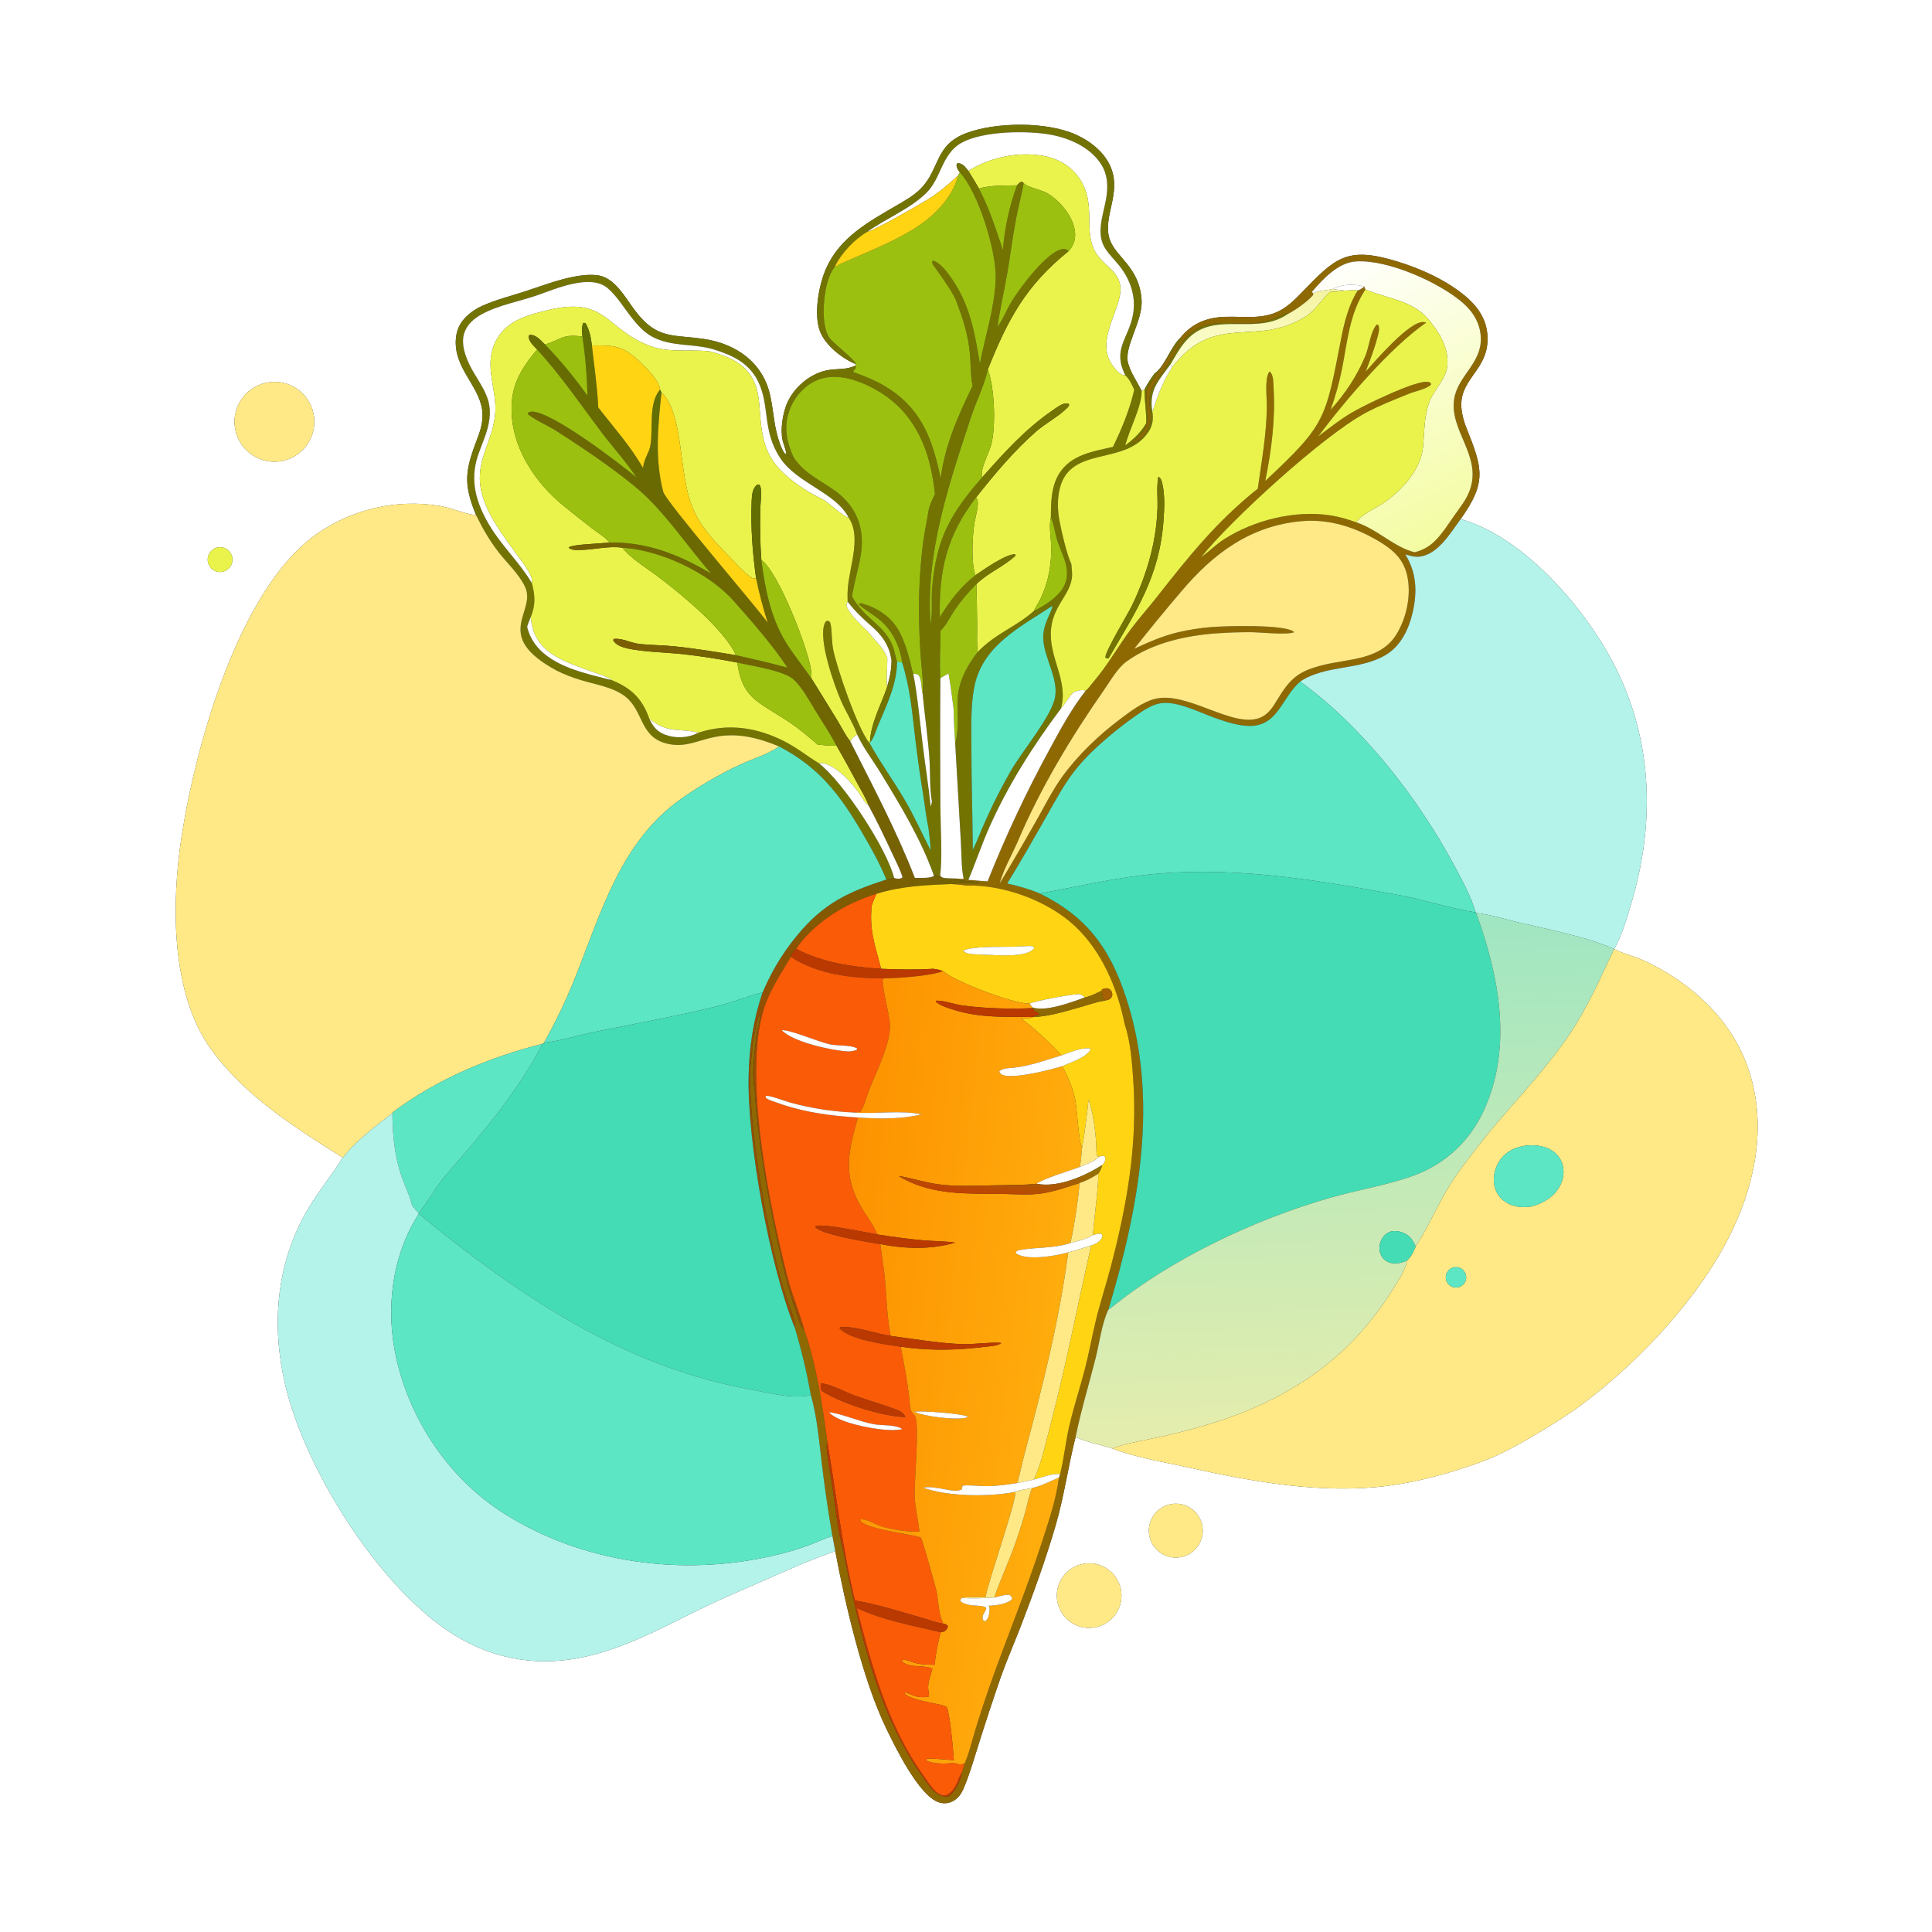 <?xml version="1.0" encoding="utf-8" ?>
<svg xmlns="http://www.w3.org/2000/svg" xmlns:xlink="http://www.w3.org/1999/xlink" width="1024" height="1024">
	<rect width="100%" height="100%" fill="#333333" stroke="none"/>
	<path fill="white" d="M0 0L1024 0L1024 1024L0 1024L0 0ZM625.711 178.916C620.294 183.97 617.519 194.185 611.838 198.055C609.853 200.798 608.124 203.459 606.594 206.481L605.094 207.228C602.816 202.476 599.466 197.881 598.008 192.819C595.256 184.223 605.8 170.343 605.068 159.027C603.887 140.762 590.514 136.175 587.824 125.743C584.938 114.548 593.795 102.948 589.202 89.884C586.202 81.354 578.547 75.175 570.55 71.496C554.999 64.343 528.068 64.636 512.225 70.532C495.315 76.826 498.305 89.49 488.046 99.96C484.307 103.775 479.342 106.512 474.754 109.177C460.076 117.705 445.184 125.922 437.92 142.152C433.961 150.999 431.078 166.857 434.746 175.925C437.683 183.188 446.469 190.116 453.579 192.971L453.408 193.745C453.232 193.827 453.058 193.911 452.881 193.991C448.624 195.916 444.207 195.41 439.682 196.038C429.889 197.398 420.497 205.305 416.896 214.365C414.774 219.703 413.526 227.919 414.838 233.521C415.357 235.735 416.695 238.669 416.779 240.86C416.532 240.696 416.259 240.566 416.038 240.369C414.921 239.376 414.029 236.822 413.478 235.395C410.253 227.053 410.116 218.384 408.251 209.772C404.458 192.253 390.33 182.224 373.122 179.665C356.383 177.175 348.202 180.071 336.474 164.49C331.488 157.865 325.824 147.07 316.789 145.918C312.543 145.376 308.139 145.884 303.961 146.698C295.079 148.428 286.381 151.83 277.776 154.612C270.382 157.002 262.753 158.892 255.65 162.09C253.166 163.208 250.987 164.559 248.867 166.283C244.577 169.772 242.153 173.762 241.651 179.286C240.237 194.846 253.764 204.067 255.559 217.262C256.222 222.141 255.116 226.859 253.394 231.39C246.839 248.635 245.05 255.531 252.374 273.09C252.041 273.043 251.708 273.001 251.376 272.951C245.3 272.047 239.453 269.255 233.348 268.186C210.118 264.288 186.292 269.81 167.146 283.532C126.533 312.803 103.871 394.592 96.344 442.718C90.818 478.043 90.224 526.591 112.19 556.604C130.1 581.075 156.344 597.658 181.624 613.56C175.697 623.106 168.512 631.767 162.854 641.473C146.354 669.777 143.794 702.276 151.105 733.758C161.49 778.474 200.969 841.774 240.529 866.408C262.492 880.085 286.732 883.738 311.875 877.708C334.463 872.29 354.155 861.022 374.876 851.051C384.178 846.575 393.767 842.596 403.209 838.419C416.228 832.659 429.24 826.775 442.712 822.132C447.996 850.363 457.302 890.287 469.556 915.741C474.405 925.811 487.079 951.948 497.727 955.311C500.34 956.136 502.98 955.836 505.355 954.476C507.92 953.008 509.494 950.751 510.645 948.088C513.921 940.514 516.174 932.404 518.672 924.549C522.435 912.576 526.366 900.656 530.465 888.793C533.685 879.694 537.592 870.834 541.062 861.826C547.759 844.443 554.25 826.473 559.481 808.594C564.028 793.056 566.131 777.206 570.089 761.586C576.373 764.567 583.084 765.638 589.626 767.765C602.045 772.552 617.116 774.948 630.124 777.85C664.144 785.44 701.009 792.021 735.925 787.469C752.193 785.348 768.495 780.752 783.925 775.268C794.102 771.651 803.811 766.271 813.102 760.8C822.179 755.454 831.397 749.742 839.802 743.39C869.904 720.642 901.651 686.65 917.998 652.432C931.06 625.091 936.605 594.241 926.127 565.041C917.035 539.701 896.162 520.948 872.245 509.553C867.085 507.095 861.365 505.84 856.256 503.366L855.515 503C859.838 495.743 863.385 483.282 865.71 474.963C877.923 431.255 875.038 386.49 852.438 346.605C836.563 318.586 805.907 283.96 774.161 275.142C788.092 255.517 785.825 248.336 777.299 226.998C775.469 222.418 773.984 216.766 774.68 211.82C776.5 198.892 790.141 194.018 788.262 176.509C787.368 168.182 782.515 161.723 776.22 156.586C765.868 148.138 752.849 142.329 740.142 138.456C713.786 130.421 707.659 136.705 689.968 155.033C685.874 159.274 681.819 163.282 676.302 165.61C666.547 169.725 655.954 167.057 645.761 168.176C637.581 169.075 630.925 172.495 625.711 178.916ZM143.094 202.518C131.485 203.816 123.123 214.274 124.41 225.883C125.698 237.493 136.148 245.865 147.759 244.588C159.385 243.309 167.769 232.843 166.48 221.218C165.191 209.594 154.717 201.219 143.094 202.518ZM114.834 290.28C111.485 291.241 109.469 294.649 110.239 298.047C111.008 301.445 114.297 303.651 117.733 303.075C120.136 302.673 122.118 300.973 122.884 298.66C123.65 296.347 123.073 293.801 121.385 292.044C119.697 290.287 117.175 289.608 114.834 290.28ZM621.936 797.039C614.021 797.744 608.201 804.771 608.984 812.679C609.767 820.586 616.851 826.336 624.751 825.475C632.541 824.626 638.193 817.661 637.421 809.863C636.649 802.066 629.741 796.345 621.936 797.039ZM574.48 828.795C565.3 830.311 559.008 838.877 560.306 848.091C561.605 857.304 570.019 863.797 579.261 862.717C585.437 861.995 590.737 857.984 593.109 852.236C595.481 846.489 594.554 839.908 590.685 835.04C586.817 830.172 580.615 827.782 574.48 828.795Z"/>
	<path fill="#737302" d="M459.686 122.863C453.101 126.588 445.628 134.419 442.497 141.357C437.305 147.707 436.01 161.623 436.749 169.465C437.041 172.565 437.772 176.067 439.387 178.762C441.156 181.715 453.557 190.821 453.579 192.971C446.469 190.116 437.683 183.188 434.746 175.925C431.078 166.857 433.961 150.999 437.92 142.152C445.184 125.922 460.076 117.705 474.754 109.177C479.342 106.512 484.307 103.775 488.046 99.96C498.305 89.49 495.315 76.826 512.225 70.532C528.068 64.636 554.999 64.343 570.55 71.496C578.547 75.175 586.202 81.354 589.202 89.884C593.795 102.948 584.938 114.548 587.824 125.743C590.514 136.175 603.887 140.762 605.068 159.027C605.8 170.343 595.256 184.223 598.008 192.819C599.466 197.881 602.816 202.476 605.094 207.228C605.334 215.055 598.446 227.958 596.415 236.054C600.858 232.692 604.696 229.208 607.477 224.329C607.742 218.382 606.477 212.458 606.594 206.481C608.124 203.459 609.853 200.798 611.838 198.055C617.519 194.185 620.294 183.97 625.711 178.916L626.157 179.507C624.568 181.481 608.064 205.498 607.956 205.994C606.949 210.579 608.281 216.328 608.413 221.021C608.602 227.779 603.265 231.442 599.085 235.879C601.513 234.411 605.603 232.07 607.137 229.677C607.244 229.51 607.339 229.335 607.443 229.165C612.97 220.082 607.135 215.675 610.057 207.071C611.806 201.922 616.166 198.073 618.868 193.413C621.704 188.524 624.581 183.236 628.49 179.124C640.147 166.863 653.197 173.043 667.306 171.04C672.332 170.327 677.45 168.156 681.961 165.898L682.679 166.348C666.12 177.965 644.634 164.844 630.126 179.028C626.039 183.023 623.276 188.108 620.46 193.018C614.108 201.755 609.028 206.331 610.697 217.954C611.443 221.697 611.013 225.294 608.937 228.552C596.926 247.402 567.229 235.598 561.642 259.162C560.327 264.709 560.54 270.71 561.595 276.276C562.644 281.811 565.415 293.892 567.812 298.843C568.056 301.347 568.452 304.049 568.085 306.548C566.741 315.703 558.29 321.083 557.091 333.288C555.586 348.624 566.531 360.553 562.326 375.559C547.578 395.194 534.351 416.057 524.341 438.531C520.269 447.672 517.152 457.158 513.256 466.355C512.432 466.273 511.539 465.963 510.729 465.767C509.437 459.368 509.672 452.305 509.245 445.766L506.27 393.969C508.178 387.209 507.552 379.992 507.511 373.029C507.202 362.802 512.137 353.308 518.231 345.526C527.804 335.556 538.572 332.296 547.976 323.806C554.125 320.877 562.326 315.61 564.695 308.971C565.605 306.419 565.752 303.681 565.329 301.018C564.511 295.878 561.882 291.257 560.35 286.324C559.117 282.352 558.687 277.995 556.989 274.21C557.027 266.377 557.082 257.922 561.377 251.033C567.683 240.919 579.261 239.296 589.889 236.855C594.642 227.1 598.74 217.165 601.185 206.568C599.982 203.919 598.636 200.881 596.414 198.936C589.482 184.946 598.014 179.727 600.469 166.98C602.309 157.424 599.145 148.113 593.127 140.664C590.726 137.692 587.876 134.923 585.801 131.715C580.899 124.139 584.471 114.583 586.044 106.503C587.419 99.442 587.391 92.365 583.077 86.233C577.062 77.682 566.433 73.068 556.444 71.319C543.998 69.141 521.119 69.423 509.786 75.596C506.615 77.323 504.197 79.823 502.249 82.835C498.098 89.255 496.616 96.705 490.967 102.263C482.328 110.764 469.643 115.8 459.686 122.863ZM557.793 321.081C540.764 332.367 520.792 342.025 516.429 363.968C514.366 374.348 514.857 385.629 514.867 396.177C514.884 414.288 515.478 432.365 515.61 450.463C516.504 448.527 517.452 446.6 518.25 444.623C523.221 432.326 529.015 420.378 535.592 408.86C541.565 398.326 557.599 379.492 559.27 369.234C560.891 359.276 553.411 348.727 552.942 338.526C552.581 330.679 557.648 324.328 557.793 321.081Z"/>
	<path fill="white" d="M513.276 90.62C511.869 88.886 510.402 86.613 507.943 86.518C507.769 86.511 507.597 86.544 507.424 86.557C506.865 87.419 506.885 87.509 507.136 88.489C507.406 89.546 508.162 90.525 508.761 91.425L507.845 93.009C503.584 96.936 499.257 100.676 494.473 103.968C490.245 106.877 462.817 122.585 459.686 122.863C469.643 115.8 482.328 110.764 490.967 102.263C496.616 96.705 498.098 89.255 502.249 82.835C504.197 79.823 506.615 77.323 509.786 75.596C521.119 69.423 543.998 69.141 556.444 71.319C566.433 73.068 577.062 77.682 583.077 86.233C587.391 92.365 587.419 99.442 586.044 106.503C584.471 114.583 580.899 124.139 585.801 131.715C587.876 134.923 590.726 137.692 593.127 140.664C599.145 148.113 602.309 157.424 600.469 166.98C598.014 179.727 589.482 184.946 596.414 198.936C596.11 198.906 595.803 198.896 595.502 198.845C592.969 198.417 590.246 194.657 588.938 192.546C582.242 181.742 590.556 168.908 593.239 158.08C596.897 143.315 583.761 142.253 579.355 131.098C575.019 120.117 580.467 107.822 572.667 95.433C568.557 88.904 562.074 84.579 554.569 82.939C540.982 79.97 524.892 83.118 513.276 90.62Z"/>
	<path fill="#EAF34B" d="M513.276 90.62C524.892 83.118 540.982 79.97 554.569 82.939C562.074 84.579 568.557 88.904 572.667 95.433C580.467 107.822 575.019 120.117 579.355 131.098C583.761 142.253 596.897 143.315 593.239 158.08C590.556 168.908 582.242 181.742 588.938 192.546C590.246 194.657 592.969 198.417 595.502 198.845C595.803 198.896 596.11 198.906 596.414 198.936C598.636 200.881 599.982 203.919 601.185 206.568C598.74 217.165 594.642 227.1 589.889 236.855C579.261 239.296 567.683 240.919 561.377 251.033C557.082 257.922 557.027 266.377 556.989 274.21C555.937 278.737 556.858 283.403 557.083 287.979C557.579 298.067 555.924 307.976 551.585 317.142C550.501 319.432 549.057 321.543 547.976 323.806C538.572 332.296 527.804 335.556 518.231 345.526C517.604 341.351 517.955 336.54 517.913 332.299C517.86 324.724 517.724 317.149 517.504 309.576C523.991 303.345 531.861 300.41 538.151 294.6L538.173 293.781C533.228 293.495 521.409 301.888 516.999 304.887C514.639 298.205 515.363 284.781 516.379 277.712C516.835 274.541 518.824 268.246 518.157 265.315C518.02 264.716 517.619 264.211 517.35 263.659C526.981 251.471 537.443 238.975 549.131 228.736C554.091 224.392 561.795 220.297 566.002 215.819C566.417 215.377 566.574 215.005 566.688 214.418L566.178 213.894C565.465 213.807 565.417 213.765 564.606 213.862C562.356 214.129 559.287 216.539 557.427 217.827C543.059 227.775 532.166 239.974 520.648 252.939C518.955 249.546 524.448 239.472 525.412 235.62C527.926 225.566 527.144 205.516 523.586 195.76C534.24 169.136 543.735 151.323 566.429 133.075C568.145 131.028 569.389 128.896 569.743 126.198C570.945 117.023 562.241 106.283 554.532 102.145C551.419 100.473 544.247 99.157 542.569 97.082L541.675 96.245C540.301 96.641 540.004 97.201 539.059 98.243C532.489 98.366 525.205 98.127 518.839 99.935C517.121 96.764 515.15 93.704 513.276 90.62Z"/>
	<path fill="#737302" d="M508.761 91.425C508.162 90.525 507.406 89.546 507.136 88.489C506.885 87.509 506.865 87.419 507.424 86.557C507.597 86.544 507.769 86.511 507.943 86.518C510.402 86.613 511.869 88.886 513.276 90.62C515.15 93.704 517.121 96.764 518.839 99.935C524.451 110.684 527.767 121.242 531.586 132.619C532.37 121.298 535.074 108.839 539.059 98.243C540.004 97.201 540.301 96.641 541.675 96.245L542.569 97.082C541.457 103.346 539.767 109.499 538.564 115.748C536.658 125.652 535.461 135.709 533.726 145.648C532.112 154.895 529.979 164.063 528.641 173.354C528.721 173.244 528.803 173.136 528.882 173.026C531.779 168.946 533.629 163.969 536.258 159.671C540.466 152.793 554.99 133.101 563.272 131.98C564.68 131.79 565.429 132.231 566.429 133.075C543.735 151.323 534.24 169.136 523.586 195.76C521.741 204.292 517.387 212.751 514.644 221.09C503.005 256.476 490.431 293.028 493.211 330.889C493.248 330.69 493.288 330.492 493.322 330.292C494.359 324.297 493.553 318.125 494.036 312.077C496.147 285.624 503.624 272.353 520.648 252.939C532.166 239.974 543.059 227.775 557.427 217.827C559.287 216.539 562.356 214.129 564.606 213.862C565.417 213.765 565.465 213.807 566.178 213.894L566.688 214.418C566.574 215.005 566.417 215.377 566.002 215.819C561.795 220.297 554.091 224.392 549.131 228.736C537.443 238.975 526.981 251.471 517.35 263.659C501.948 283.487 497.522 302.298 498.128 327.112C503.341 318.637 509.099 311.028 516.999 304.887C521.409 301.888 533.228 293.495 538.173 293.781L538.151 294.6C531.861 300.41 523.991 303.345 517.504 309.576C513.152 313.939 509.291 318.474 505.832 323.582C503.515 327.002 501.547 331.424 498.529 334.251C498.47 342.51 497.854 351.161 498.428 359.377C498.269 382.518 498.272 405.66 498.436 428.801C498.498 438.187 499.604 455.509 498.259 464.02C497.286 464.204 496.792 464.06 495.865 463.736L495.008 464.169C488.252 444.954 477.209 426.784 466.619 409.465C462.568 402.84 457.601 396.444 454.349 389.39L454.012 388.485C451.777 382.624 448.253 377.132 445.733 371.355C442.17 363.186 433.555 338.948 437.098 330.447C437.537 329.394 437.693 329.339 438.688 328.941C439.644 329.531 439.964 329.408 440.209 330.623C441.095 335.018 440.705 339.774 441.615 344.274C443.681 354.495 454.721 386.648 460.937 393.977C466.573 404.164 473.46 413.637 479.367 423.677C484.56 432.502 488.588 441.67 493.281 450.732C493.075 446.653 492.63 442.669 492.067 438.625C490.894 433.403 490.35 427.91 489.528 422.611C487.809 412.197 486.324 401.745 485.076 391.265C483.525 377.606 482.32 364.382 478.171 351.185C476.946 342.303 472.828 333.704 465.738 328.114C462.437 325.513 458.808 323.435 455.601 320.689L455.057 320.22C456.246 319.558 456.472 319.739 457.797 320.15C466.219 322.764 473.059 327.629 477.091 335.594C479.547 340.446 481.046 345.672 482.457 350.902C482.979 352.837 483.284 355.172 484.032 357.009C486.399 369.251 487.467 381.773 488.977 394.145C490.332 405.246 492.139 416.315 493.274 427.435C493.591 426.578 493.82 425.829 493.942 424.922C492.646 418.069 493.133 409.039 492.599 401.87C491.751 390.471 490.127 379.117 489.007 367.74C489.556 361.963 488.587 355.704 488.147 349.935C487.648 343.426 487.325 336.904 487.179 330.377C486.783 315.955 487.497 301.525 489.312 287.214C490.039 281.876 491.229 276.628 492.041 271.311C492.566 267.873 494.096 264.915 495.558 261.787C494.636 253.544 492.993 244.704 489.997 236.971C483.843 221.082 473.557 210.218 457.838 203.382C450.199 200.061 441.08 198.122 433.109 201.472C426.285 204.34 421.048 210.432 418.49 217.291C415.139 226.277 416.941 234.243 420.734 242.641C420.387 243.035 420.64 242.799 419.849 243.179C418.816 242.021 418.195 241.49 416.779 240.86C416.695 238.669 415.357 235.735 414.838 233.521C413.526 227.919 414.774 219.703 416.896 214.365C420.497 205.305 429.889 197.398 439.682 196.038C444.207 195.41 448.624 195.916 452.881 193.991C453.058 193.911 453.232 193.827 453.408 193.745C453.558 194.124 453.588 194.604 453.655 195.007C452.98 195.756 452.52 196.218 452.131 197.16C459.141 199.678 465.501 202.255 471.748 206.399C489.026 217.858 494.531 234.115 498.556 253.489C500.93 235.713 507.739 220.466 515.489 204.526C515.471 204.428 515.455 204.33 515.436 204.233C514.347 198.787 514.564 193.125 514.086 187.598C513.202 177.359 510.197 168.294 506.497 158.778C504.569 153.821 494.277 140.195 494.18 139.702C494.085 139.224 494.202 138.728 494.213 138.241C495.272 138.17 496.206 138.792 497.061 139.388C499.852 141.334 502.185 144.502 504.133 147.26C514.016 161.247 516.679 176.362 519.337 192.835C522.2 178.075 527.287 162.793 527.759 147.703C528.207 133.35 518.607 101.927 508.761 91.425Z"/>
	<path fill="#9CC00F" d="M508.761 91.425C518.607 101.927 528.207 133.35 527.759 147.703C527.287 162.793 522.2 178.075 519.337 192.835C516.679 176.362 514.016 161.247 504.133 147.26C502.185 144.502 499.852 141.334 497.061 139.388C496.206 138.792 495.272 138.17 494.213 138.241C494.202 138.728 494.085 139.224 494.18 139.702C494.277 140.195 504.569 153.821 506.497 158.778C510.197 168.294 513.202 177.359 514.086 187.598C514.564 193.125 514.347 198.787 515.436 204.233C515.455 204.33 515.471 204.428 515.489 204.526C507.739 220.466 500.93 235.713 498.556 253.489C494.531 234.115 489.026 217.858 471.748 206.399C465.501 202.255 459.141 199.678 452.131 197.16C452.52 196.218 452.98 195.756 453.655 195.007C453.588 194.604 453.558 194.124 453.408 193.745L453.579 192.971C453.557 190.821 441.156 181.715 439.387 178.762C437.772 176.067 437.041 172.565 436.749 169.465C436.01 161.623 437.305 147.707 442.497 141.357C442.736 141.311 442.99 141.317 443.212 141.219C443.825 140.948 444.365 140.325 445.041 140.025C457.808 134.353 470.993 129.317 483.055 122.149C493.76 115.788 504.694 105.52 507.845 93.009L508.761 91.425Z"/>
	<path fill="#FED413" d="M459.686 122.863C462.817 122.585 490.245 106.877 494.473 103.968C499.257 100.676 503.584 96.936 507.845 93.009C504.694 105.52 493.76 115.788 483.055 122.149C470.993 129.317 457.808 134.353 445.041 140.025C444.365 140.325 443.825 140.948 443.212 141.219C442.99 141.317 442.736 141.311 442.497 141.357C445.628 134.419 453.101 126.588 459.686 122.863Z"/>
	<path fill="#9CC00F" d="M542.569 97.082C544.247 99.157 551.419 100.473 554.532 102.145C562.241 106.283 570.945 117.023 569.743 126.198C569.389 128.896 568.145 131.028 566.429 133.075C565.429 132.231 564.68 131.79 563.272 131.98C554.99 133.101 540.466 152.793 536.258 159.671C533.629 163.969 531.779 168.946 528.882 173.026C528.803 173.136 528.721 173.244 528.641 173.354C529.979 164.063 532.112 154.895 533.726 145.648C535.461 135.709 536.658 125.652 538.564 115.748C539.767 109.499 541.457 103.346 542.569 97.082Z"/>
	<path fill="#9CC00F" d="M518.839 99.935C525.205 98.127 532.489 98.366 539.059 98.243C535.074 108.839 532.37 121.298 531.586 132.619C527.767 121.242 524.451 110.684 518.839 99.935Z"/>
	<path fill="#8E6902" d="M723.12 151.892L723.706 153.439C715.258 166.067 714.137 181.148 711.262 195.668C709.773 203.011 707.753 210.237 705.219 217.288C713.122 208.367 718.933 199.781 723.624 188.757C725.757 183.743 726.188 176.077 729.675 172.043L730.442 172.157C731.52 174.016 730.605 176.817 730.091 178.77C728.458 184.975 726.128 191.034 723.785 196.998C729.275 190.899 746.882 170.393 754.256 170.705C755.082 170.74 755.209 170.799 755.946 170.965C736.96 184.026 712.537 212.762 698.62 231.381C704.297 227.035 709.934 222.622 716.062 218.917C722.01 215.321 751.333 200.852 757.187 202.463C757.694 202.602 757.952 202.832 758.35 203.12L758.479 203.906C755.654 206.387 750.227 207.279 746.713 208.709C739.089 211.812 731.038 214.936 723.788 218.826C701.194 230.95 652.405 275.577 636.597 295.352L637.063 295.014C641.12 292.031 644.654 288.436 648.919 285.727C664.795 275.64 686.192 270.309 704.901 273.126C709.726 273.853 714.305 275.2 718.877 276.873C729.9 280.421 738.904 290.064 749.766 292.715C754.321 291.589 757.815 289.552 761.097 286.166C764.933 282.209 767.856 277.368 771.058 272.899C773.886 268.953 777.049 264.945 778.811 260.381C785.976 241.813 768.011 228.508 770.758 211.355C772.714 199.144 785.311 192.601 784.862 179.093C784.618 171.766 781.095 165.656 775.726 160.871C763.38 149.866 735.575 137.42 718.567 138.58C709.105 139.226 701.11 147.996 695.35 154.706L695.918 155.435L696.084 156.221C693.434 159.565 686.471 164.434 682.679 166.348L681.961 165.898C677.45 168.156 672.332 170.327 667.306 171.04C653.197 173.043 640.147 166.863 628.49 179.124C624.581 183.236 621.704 188.524 618.868 193.413C616.166 198.073 611.806 201.922 610.057 207.071C607.135 215.675 612.97 220.082 607.443 229.165C607.339 229.335 607.244 229.51 607.137 229.677C605.603 232.07 601.513 234.411 599.085 235.879C603.265 231.442 608.602 227.779 608.413 221.021C608.281 216.328 606.949 210.579 607.956 205.994C608.064 205.498 624.568 181.481 626.157 179.507L625.711 178.916C630.925 172.495 637.581 169.075 645.761 168.176C655.954 167.057 666.547 169.725 676.302 165.61C681.819 163.282 685.874 159.274 689.968 155.033C707.659 136.705 713.786 130.421 740.142 138.456C752.849 142.329 765.868 148.138 776.22 156.586C782.515 161.723 787.368 168.182 788.262 176.509C790.141 194.018 776.5 198.892 774.68 211.82C773.984 216.766 775.469 222.418 777.299 226.998C785.825 248.336 788.092 255.517 774.161 275.142C768.874 282.3 762.379 293.598 752.759 294.974C749.91 295.382 747.537 294.61 744.837 293.829C750.837 303.512 751.252 313.696 748.739 324.622C746.718 333.403 742.574 342.213 734.604 347.048C720.759 355.447 702.636 352.224 689.121 361.216C678.92 370.088 677.326 385.923 660.593 384.696C654.618 384.258 648.86 382.255 643.259 380.253C635.222 377.38 622.874 370.969 614.29 372.896C610.247 373.803 606.54 376.18 603.172 378.512C597.737 382.275 592.379 386.402 587.333 390.674C581.026 396.014 574.669 402.049 569.584 408.556C563.629 416.176 559.183 424.727 554.406 433.094C547.71 444.823 540.947 456.814 533.826 468.279C539.835 469.616 545.431 471.192 551.129 473.561C575.632 485.749 587.859 501.883 596.528 527.795C614.794 582.39 603.482 640.585 587.479 694.11C583.967 701.331 582.768 711.648 580.758 719.601C577.221 733.596 572.987 747.442 570.089 761.586C566.131 777.206 564.028 793.056 559.481 808.594C554.25 826.473 547.759 844.443 541.062 861.826C537.592 870.834 533.685 879.694 530.465 888.793C526.366 900.656 522.435 912.576 518.672 924.549C516.174 932.404 513.921 940.514 510.645 948.088C509.494 950.751 507.92 953.008 505.355 954.476C502.98 955.836 500.34 956.136 497.727 955.311C487.079 951.948 474.405 925.811 469.556 915.741C457.302 890.287 447.996 850.363 442.712 822.132L441.202 814.14C438.991 801.474 437.129 788.751 435.616 775.983C434.125 763.8 433.131 751.176 429.764 739.34C427.546 727.118 424.809 715.503 421.224 703.613C421.263 703.411 421.325 703.213 421.34 703.008C421.591 699.518 417.606 690.319 416.356 686.488C412.803 675.595 410.132 664.207 407.877 652.976C402.797 627.67 398.529 601.658 397.556 575.829C397.398 571.64 397.6 567.311 397.931 563.128C398.149 560.36 398.767 558.183 398.608 555.381C398.496 553.392 401.667 538.634 402.633 537.607C403.218 540.674 401.488 544.706 401.086 547.838C400.405 553.144 399.041 565.417 399.206 570.26C399.296 572.889 399.787 575.542 399.977 578.173C401.85 604.217 406.049 629.824 411.566 655.344C414.386 668.387 417.172 681.324 421.473 693.976C422.55 697.143 423.859 702.723 426.294 704.945C432.544 722.362 436.105 745.886 438.541 764.445C437.209 766.867 439.904 779.416 440.406 782.649C441.881 792.151 442.967 801.763 444.575 811.227C445.248 815.186 446.384 819.032 447.157 822.97C450.84 841.735 454.919 860.308 460.263 878.683C466.72 900.886 475.768 923.293 489.333 942.123C491.573 945.232 493.723 948.973 497.137 950.912C498.796 951.855 500.872 952.59 502.757 952.066C506.146 949.814 508.629 944.7 509.644 940.766C509.803 940.152 509.791 939.99 509.822 939.431C510.343 937.828 510.845 936.218 511.328 934.603C513.648 929.334 514.997 923.365 516.662 917.849C519.139 909.688 521.786 901.581 524.603 893.531C533.727 867.685 544.171 842.479 552.581 816.348C555.987 805.766 559.921 794.231 561.247 783.166L561.867 781.406C563.962 773.093 564.79 764.321 566.724 755.906C569.047 745.801 572.337 735.938 574.952 725.908C577.172 717.392 578.697 708.712 580.759 700.158C583.059 690.622 586.164 681.243 588.661 671.745C597.348 638.705 602.986 606.716 600.653 572.485C599.984 562.665 599.215 552.028 596.07 542.679C592.238 523.684 584.062 504.311 569.795 490.896C555.519 477.473 531.798 468.76 512.288 469.367C509.716 468.951 507.001 468.822 504.405 468.55C508.676 467.658 513.77 468.305 518.184 468.22L518.377 467.614C514.96 467.048 511.469 466.993 508.028 466.426L507.52 465.679C508.544 465.726 509.72 465.903 510.729 465.767C511.539 465.963 512.432 466.273 513.256 466.355C516.658 466.506 520.015 467.029 523.445 467.116C533.062 442.968 544.131 419.423 556.59 396.611C562.385 385.968 567.917 375.675 575.43 366.092C576.766 365.089 578.09 363.102 579.199 361.815C587.241 352.487 592.547 342.61 599.754 332.978C603.894 327.445 608.567 322.292 612.837 316.851C629.938 295.06 644.699 276.511 666.64 259.013C668.687 244.492 671.373 229.773 671.442 215.067C671.464 210.453 670.224 200.918 672.682 197.085L673.261 197.154C673.398 197.33 673.551 197.495 673.671 197.683C675.034 199.814 674.876 203.146 675.026 205.632C676.025 222.123 673.925 238.809 670.603 254.94C702.907 224.641 702.42 222.694 710.945 178.882C712.562 170.572 715.035 161.098 719.644 153.915C721.048 153.526 721.984 152.756 723.12 151.892ZM690.142 276.204C662.952 278.505 643.152 293.26 626.079 313.485C617.581 323.444 609.277 333.567 601.17 343.846C608.777 340.367 616.223 337.051 624.406 335.117C630.104 333.785 635.893 332.873 641.725 332.39C649.543 331.722 679.429 330.932 685.28 334.527C685.529 334.68 685.728 334.901 685.952 335.088C681.976 336.691 667.826 335.075 662.783 335.075C657.253 335.062 651.725 335.236 646.208 335.597C629.439 336.64 610.92 340.531 597.06 350.619C592.306 354.08 588.672 360.631 585.302 365.464C567.708 390.693 551.544 417.527 539.47 445.883C539.317 446.243 539.165 446.603 539.016 446.965C535.943 453.753 531.722 461.188 529.814 468.347C536.482 457.244 543.057 445.942 549.437 434.673C553.923 426.749 557.981 418.547 563.366 411.18C571.606 399.905 582.717 389.337 593.884 381.002C599.189 377.041 605.349 372.278 611.829 370.516C629.232 365.783 654.229 387.008 668.613 380.08C672.404 378.254 674.673 374.727 676.766 371.251C683.812 359.546 688.082 355.711 701.549 352.412C715.277 349.05 731.811 349.788 740.158 336.2C745.644 327.269 748.214 314.793 745.713 304.517C743.666 296.109 738.193 291.307 731.064 287.033C718.482 279.491 704.929 275.009 690.142 276.204Z"/>
	<defs>
		<linearGradient id="gradient_0" gradientUnits="userSpaceOnUse" x1="777.54" y1="278.916" x2="712.44" y2="141.001">
			<stop offset="0" stop-color="#F4FCA2"/>
			<stop offset="1" stop-color="#FFFFFB"/>
		</linearGradient>
	</defs>
	<path fill="url(#gradient_0)" d="M723.12 151.892C717.982 150.425 711.223 150.538 706.49 153.147C702.875 154.025 699.348 153.859 695.918 155.435L695.35 154.706C701.11 147.996 709.105 139.226 718.567 138.58C735.575 137.42 763.38 149.866 775.726 160.871C781.095 165.656 784.618 171.766 784.862 179.093C785.311 192.601 772.714 199.144 770.758 211.355C768.011 228.508 785.976 241.813 778.811 260.381C777.049 264.945 773.886 268.953 771.058 272.899C767.856 277.368 764.933 282.209 761.097 286.166C757.815 289.552 754.321 291.589 749.766 292.715C738.904 290.064 729.9 280.421 718.877 276.873C720.962 272.883 730.305 268.829 734.231 265.957C743.787 258.968 753.271 248.588 754.312 236.249C754.96 228.561 754.823 220.748 757.458 213.365C759.762 206.91 766.175 201.258 767.04 194.51C768.155 185.808 764.009 178.007 758.82 171.435C750.281 159.423 737.101 158.784 724.448 153.739L723.706 153.439L723.12 151.892Z"/>
	<path fill="#737302" d="M378.367 185.224C367.6 181.96 355.986 183.951 345.798 178.522C341.162 176.052 337.655 172.022 334.462 167.937C330.492 162.859 326.888 156.78 321.947 152.634C312.954 145.087 294.843 152.936 285.278 156.308C275.822 159.642 264.083 161.733 255.394 166.52C251.135 168.866 247.257 172.191 245.907 177.038C244.038 183.746 247.844 192.097 251.274 197.775C257.491 208.066 261.675 213.864 258.597 226.364C257.315 231.571 254.957 236.482 253.277 241.567C248.848 254.974 252.485 266.838 259.495 278.552C266.127 289.632 275.89 298.689 281.889 309.09C283.657 315.632 283.925 320.646 281.307 327.061C280.628 328.76 279.906 330.45 279.391 332.208C281.165 339.832 286.147 345.51 292.706 349.549C302.352 355.489 313.615 357.718 324.425 360.548C333.418 364.276 339.269 369.067 343.136 378.289C343.499 379.161 343.837 380.043 344.151 380.934C346.106 385.122 348.24 387.812 352.702 389.468C358.047 391.452 364.554 391.134 369.643 388.604L370.162 388.34C386.02 383.198 401.213 385.49 415.872 393.002C422.375 396.334 427.898 400.781 434.066 404.585C446.733 414.278 470.184 449.954 473.88 465.323C472.512 465.584 471.149 465.872 469.793 466.189C466.253 457.531 461.582 449.209 456.857 441.149C445.036 420.986 434.049 406.676 412.955 395.632C401.808 391.006 390.717 388.156 378.61 390.64C369.464 392.516 362.681 396.651 352.907 393.974C338.853 390.125 341.134 376.504 331.183 368.986C324.704 364.091 315.511 362.802 307.856 360.449C303.462 359.141 299.185 357.468 295.069 355.448C260.453 336.702 284.53 324.509 278.327 311.114C275.216 304.398 268.965 298.653 264.413 292.844C259.603 286.705 255.788 280.083 252.374 273.09C245.05 255.531 246.839 248.635 253.394 231.39C255.116 226.859 256.222 222.141 255.559 217.262C253.764 204.067 240.237 194.846 241.651 179.286C242.153 173.762 244.577 169.772 248.867 166.283C250.987 164.559 253.166 163.208 255.65 162.09C262.753 158.892 270.382 157.002 277.776 154.612C286.381 151.83 295.079 148.428 303.961 146.698C308.139 145.884 312.543 145.376 316.789 145.918C325.824 147.07 331.488 157.865 336.474 164.49C348.202 180.071 356.383 177.175 373.122 179.665C390.33 182.224 404.458 192.253 408.251 209.772C410.116 218.384 410.253 227.053 413.478 235.395C414.029 236.822 414.921 239.376 416.038 240.369C416.259 240.566 416.532 240.696 416.779 240.86C418.195 241.49 418.816 242.021 419.849 243.179C420.64 242.799 420.387 243.035 420.734 242.641L421.069 243.109C427.021 251.303 433.909 254.039 441.941 259.662C453.582 267.811 458.436 279.493 456.325 293.497C455.174 301.131 452.713 308.515 451.58 316.158C452.507 317.649 453.373 319.188 454.486 320.547C461.868 330.417 471.949 333.62 474.519 347.317C473.944 348.742 473.92 349.555 472.548 350.313L472.295 349.057C471.23 342.112 467.551 336.856 462.408 332.323C457.598 328.158 453.158 323.991 449.28 318.916C449.262 318.267 449.257 317.615 449.232 316.967C448.97 310.308 450.529 304.005 451.702 297.486C453.017 290.183 454.288 280.83 449.798 274.358C442.984 261.071 422.672 256.333 413.707 243.028C403.698 228.175 408.311 214.871 401.588 201.74C396.685 192.164 388.092 188.276 378.367 185.224Z"/>
	<path fill="white" d="M281.889 309.09C275.89 298.689 266.127 289.632 259.495 278.552C252.485 266.838 248.848 254.974 253.277 241.567C254.957 236.482 257.315 231.571 258.597 226.364C261.675 213.864 257.491 208.066 251.274 197.775C247.844 192.097 244.038 183.746 245.907 177.038C247.257 172.191 251.135 168.866 255.394 166.52C264.083 161.733 275.822 159.642 285.278 156.308C294.843 152.936 312.954 145.087 321.947 152.634C326.888 156.78 330.492 162.859 334.462 167.937C337.655 172.022 341.162 176.052 345.798 178.522C355.986 183.951 367.6 181.96 378.367 185.224C388.092 188.276 396.685 192.164 401.588 201.74C408.311 214.871 403.698 228.175 413.707 243.028C422.672 256.333 442.984 261.071 449.798 274.358C446.914 274.019 439.212 266.206 435.623 264.46C429.151 261.31 423.523 257.776 417.977 253.158C405.835 243.047 403.849 233.54 402.743 218.266C402.277 211.829 401.9 205.957 398.573 200.212C393.682 191.765 385.048 188.657 376.18 186.233C366.061 185.05 354.935 187.061 345.274 183.623C320.456 174.79 321.93 156.313 289.213 164.648C282.54 166.348 275.307 168.169 269.755 172.442C264.162 176.746 260.883 182.804 260.139 189.816C259.069 199.894 263.491 209.801 262.398 219.954C260.699 235.738 250.795 245.157 255.644 262.466C258.761 273.595 266.778 284.046 273.516 293.328C276.271 297.123 279.371 300.987 281.356 305.254C282.002 306.643 282.047 307.584 281.889 309.09Z"/>
	<path fill="white" d="M706.49 153.147C711.223 150.538 717.982 150.425 723.12 151.892C721.984 152.756 721.048 153.526 719.644 153.915C717.339 153.677 714.92 153.918 712.606 154.042C710.556 153.791 708.515 153.563 706.49 153.147Z"/>
	<path fill="#EAF34B" d="M723.706 153.439L724.448 153.739C737.101 158.784 750.281 159.423 758.82 171.435C764.009 178.007 768.155 185.808 767.04 194.51C766.175 201.258 759.762 206.91 757.458 213.365C754.823 220.748 754.96 228.561 754.312 236.249C753.271 248.588 743.787 258.968 734.231 265.957C730.305 268.829 720.962 272.883 718.877 276.873C714.305 275.2 709.726 273.853 704.901 273.126C686.192 270.309 664.795 275.64 648.919 285.727C644.654 288.436 641.12 292.031 637.063 295.014L636.597 295.352C652.405 275.577 701.194 230.95 723.788 218.826C731.038 214.936 739.089 211.812 746.713 208.709C750.227 207.279 755.654 206.387 758.479 203.906L758.35 203.12C757.952 202.832 757.694 202.602 757.187 202.463C751.333 200.852 722.01 215.321 716.062 218.917C709.934 222.622 704.297 227.035 698.62 231.381C712.537 212.762 736.96 184.026 755.946 170.965C755.209 170.799 755.082 170.74 754.256 170.705C746.882 170.393 729.275 190.899 723.785 196.998C726.128 191.034 728.458 184.975 730.091 178.77C730.605 176.817 731.52 174.016 730.442 172.157L729.675 172.043C726.188 176.077 725.757 183.743 723.624 188.757C718.933 199.781 713.122 208.367 705.219 217.288C707.753 210.237 709.773 203.011 711.262 195.668C714.137 181.148 715.258 166.067 723.706 153.439Z"/>
	<defs>
		<linearGradient id="gradient_1" gradientUnits="userSpaceOnUse" x1="665.912" y1="149.862" x2="659.128" y2="194.87">
			<stop offset="0" stop-color="#F5F4A4"/>
			<stop offset="1" stop-color="#FBFED2"/>
		</linearGradient>
	</defs>
	<path fill="url(#gradient_1)" d="M695.918 155.435C699.348 153.859 702.875 154.025 706.49 153.147C708.515 153.563 710.556 153.791 712.606 154.042C710.051 154.58 707.544 154.618 704.945 154.697L704.528 155.086C700.382 159.028 697.141 164.469 692.297 167.566C665.562 184.658 644.121 164.778 621.165 194.819L620.46 193.018C623.276 188.108 626.039 183.023 630.126 179.028C644.634 164.844 666.12 177.965 682.679 166.348C686.471 164.434 693.434 159.565 696.084 156.221L695.918 155.435Z"/>
	<path fill="#EAF34B" d="M712.606 154.042C714.92 153.918 717.339 153.677 719.644 153.915C715.035 161.098 712.562 170.572 710.945 178.882C702.42 222.694 702.907 224.641 670.603 254.94C673.925 238.809 676.025 222.123 675.026 205.632C674.876 203.146 675.034 199.814 673.671 197.683C673.551 197.495 673.398 197.33 673.261 197.154L672.682 197.085C670.224 200.918 671.464 210.453 671.442 215.067C671.373 229.773 668.687 244.492 666.64 259.013C644.699 276.511 629.938 295.06 612.837 316.851C608.567 322.292 603.894 327.445 599.754 332.978C592.547 342.61 587.241 352.487 579.199 361.815C578.09 363.102 576.766 365.089 575.43 366.092C573.292 365.248 571.003 366.203 568.941 366.918C566.345 369.586 564.732 372.806 562.326 375.559C566.531 360.553 555.586 348.624 557.091 333.288C558.29 321.083 566.741 315.703 568.085 306.548C568.452 304.049 568.056 301.347 567.812 298.843C565.415 293.892 562.644 281.811 561.595 276.276C560.54 270.71 560.327 264.709 561.642 259.162C567.229 235.598 596.926 247.402 608.937 228.552C611.013 225.294 611.443 221.697 610.697 217.954C611.176 217.178 611.067 217.466 611.313 216.719C613.791 209.205 616.664 201.359 621.165 194.819C644.121 164.778 665.562 184.658 692.297 167.566C697.141 164.469 700.382 159.028 704.528 155.086L704.945 154.697C707.544 154.618 710.051 154.58 712.606 154.042ZM613.965 252.675C613.935 252.826 613.902 252.977 613.875 253.129C612.972 258.207 613.649 263.882 613.512 269.048C613.175 281.843 610.332 294.905 605.927 306.88C604.12 311.792 602.072 316.746 599.732 321.43C597.472 325.954 586.347 344.37 585.943 348.032C585.923 348.212 585.94 348.396 585.939 348.578C587.035 349.035 586.465 348.97 587.651 348.761C602.272 323.641 614.618 305.744 616.723 275.405C617.152 269.216 617.472 261.956 615.943 255.876C615.596 254.494 615.245 253.448 613.965 252.675Z"/>
	<path fill="#EAF34B" d="M308.703 178.393C298.106 176.955 298.085 179.654 288.867 182.625C286.575 180.405 284.293 177.434 280.852 177.441C280.18 178.207 280.139 177.923 280.249 178.829C280.554 181.341 283.052 183.48 284.708 185.252C275.038 196.719 269.975 205.998 271.348 221.491C272.959 239.668 284.511 256.403 298.27 267.738C303.459 271.97 308.707 276.13 314.011 280.216C316.877 282.42 320.822 284.749 323.107 287.526C319.203 288.096 303.311 288.423 301.355 290.196C302.736 291.597 304.777 291.505 306.682 291.514C314.306 291.551 322.317 289.169 329.879 290.305C334.324 295.944 341.51 300.239 347.246 304.49C359.897 313.864 383.902 333.414 390.081 347.268C379.039 345.463 368.003 343.623 356.865 342.505C350.783 341.895 344.518 341.972 338.489 341.233C334.292 340.719 329.797 338.197 325.573 338.61L324.942 339.15C325.638 340.843 327.495 342.003 329.185 342.676C336.248 345.49 353.796 345.776 362.375 346.758C371.886 347.857 381.35 349.328 390.746 351.17C392.138 360.225 394.453 366.756 402.232 372.378C407.668 376.306 413.603 379.503 419.136 383.283C424.132 386.695 428.815 390.753 433.419 394.673C436.718 394.965 440.061 395.397 443.371 395.224C447.149 401.711 450.684 408.327 454.268 414.921C456.408 418.857 458.881 422.739 460.369 426.976C458.208 425.417 456.839 422.532 455.286 420.362C451.597 415.209 447.08 410.178 441.654 406.8C439.609 405.527 436.444 404.052 434.066 404.585C427.898 400.781 422.375 396.334 415.872 393.002C401.213 385.49 386.02 383.198 370.162 388.34C359.405 385.711 354.128 389.064 344.151 380.934C343.837 380.043 343.499 379.161 343.136 378.289C339.269 369.067 333.418 364.276 324.425 360.548C321.091 357.287 299.756 352.947 290.271 344.979C284.425 340.069 281.932 334.511 281.307 327.061C283.925 320.646 283.657 315.632 281.889 309.09C282.047 307.584 282.002 306.643 281.356 305.254C279.371 300.987 276.271 297.123 273.516 293.328C266.778 284.046 258.761 273.595 255.644 262.466C250.795 245.157 260.699 235.738 262.398 219.954C263.491 209.801 259.069 199.894 260.139 189.816C260.883 182.804 264.162 176.746 269.755 172.442C275.307 168.169 282.54 166.348 289.213 164.648C321.93 156.313 320.456 174.79 345.274 183.623C354.935 187.061 366.061 185.05 376.18 186.233C385.048 188.657 393.682 191.765 398.573 200.212C401.9 205.957 402.277 211.829 402.743 218.266C403.849 233.54 405.835 243.047 417.977 253.158C423.523 257.776 429.151 261.31 435.623 264.46C439.212 266.206 446.914 274.019 449.798 274.358C454.288 280.83 453.017 290.183 451.702 297.486C450.529 304.005 448.97 310.308 449.232 316.967C449.257 317.615 449.262 318.267 449.28 318.916C448.682 320.142 448.417 320.38 448.936 321.741C450.554 325.984 456.958 331.817 460.3 335.049L460.551 335.381C464.124 340.03 468.021 343.009 470.305 348.609C470.386 353.539 469.652 359.28 470.195 364.084C467.025 373.622 461.38 383.441 461.098 393.622L460.937 393.977C454.721 386.648 443.681 354.495 441.615 344.274C440.705 339.774 441.095 335.018 440.209 330.623C439.964 329.408 439.644 329.531 438.688 328.941C437.693 329.339 437.537 329.394 437.098 330.447C433.555 338.948 442.17 363.186 445.733 371.355C448.253 377.132 451.777 382.624 454.012 388.485L454.349 389.39C452.566 390.201 451.795 391.322 450.644 392.87C448.193 389.983 446.265 385.859 444.279 382.599C439.591 374.9 434.861 367.227 430.09 359.579C430.118 357.974 430.062 356.373 429.817 354.784C428.014 343.112 412.603 303.199 403.535 296.774C402.849 287.881 402.801 278.877 402.974 269.96C403.036 266.784 403.561 263.509 403.415 260.353C403.354 259.044 403.236 258.086 402.544 256.934C401.509 256.761 401.755 256.579 401.003 257.189C398.778 258.995 398.514 262.68 398.401 265.327C397.812 279.154 398.848 292.925 400.757 306.595C399.562 306.611 398.834 306.56 397.848 305.828C392.893 302.147 388.86 297.304 384.541 292.919C365.829 273.921 364.436 265.749 361.057 240.149C359.95 231.764 357.622 213.537 350.589 208.147L349.848 206.437C349.321 201.467 342.637 195.115 339.255 191.865C330.361 183.317 325.672 182.874 313.727 183.164C313.135 178.76 312.531 175.071 310.284 171.156L308.977 171.223L309.461 170.545C308.049 172.754 308.564 175.88 308.703 178.393Z"/>
	<defs>
		<linearGradient id="gradient_2" gradientUnits="userSpaceOnUse" x1="294.031" y1="433.053" x2="433.149" y2="287.213">
			<stop offset="0" stop-color="#934F02"/>
			<stop offset="1" stop-color="#607002"/>
		</linearGradient>
	</defs>
	<path fill="url(#gradient_2)" d="M308.703 178.393C308.564 175.88 308.049 172.754 309.461 170.545L308.977 171.223L310.284 171.156C312.531 175.071 313.135 178.76 313.727 183.164C314.918 193.983 316.605 205.091 317.077 215.946C325.004 226.198 334.444 236.773 340.797 248.032C341.505 242.589 343.931 240.26 344.649 236.475C346.402 227.248 343.392 214.176 349.848 206.437L350.589 208.147C348.726 225.772 346.994 243.208 351.51 260.617C352.865 265.84 399.472 319.9 406.912 330.045C404.453 322.341 402.398 314.514 400.757 306.595C398.848 292.925 397.812 279.154 398.401 265.327C398.514 262.68 398.778 258.995 401.003 257.189C401.755 256.579 401.509 256.761 402.544 256.934C403.236 258.086 403.354 259.044 403.415 260.353C403.561 263.509 403.036 266.784 402.974 269.96C402.801 278.877 402.849 287.881 403.535 296.774C405.401 311.74 408.478 327.41 416.526 340.441C420.605 347.045 425.644 353.198 430.09 359.579C434.861 367.227 439.591 374.9 444.279 382.599C446.265 385.859 448.193 389.983 450.644 392.87C462.714 416.851 475.176 440.217 484.9 465.307C487.154 465.24 493.538 465.667 495.008 464.169L495.865 463.736C496.792 464.06 497.286 464.204 498.259 464.02C499.254 465.267 499.901 465.274 501.469 465.426C503.475 465.622 505.511 465.513 507.52 465.679L508.028 466.426C511.469 466.993 514.96 467.048 518.377 467.614L518.184 468.22C513.77 468.305 508.676 467.658 504.405 468.55C490.713 469.092 477.758 469.639 464.543 473.733C448.584 478.474 431.376 488.887 421.945 502.921C420.506 504.129 419.737 505.372 419.157 507.166C413.868 516.049 407.511 525.649 404.565 535.626C393.933 571.629 407.914 639.679 417.362 676.896C419.788 686.45 423.769 695.499 426.294 704.945C423.859 702.723 422.55 697.143 421.473 693.976C417.172 681.324 414.386 668.387 411.566 655.344C406.049 629.824 401.85 604.217 399.977 578.173C399.787 575.542 399.296 572.889 399.206 570.26C399.041 565.417 400.405 553.144 401.086 547.838C401.488 544.706 403.218 540.674 402.633 537.607C401.667 538.634 398.496 553.392 398.608 555.381C398.767 558.183 398.149 560.36 397.931 563.128C397.6 567.311 397.398 571.64 397.556 575.829C398.529 601.658 402.797 627.67 407.877 652.976C410.132 664.207 412.803 675.595 416.356 686.488C417.606 690.319 421.591 699.518 421.34 703.008C421.325 703.213 421.263 703.411 421.224 703.613C408.052 671.531 396.067 605.319 396.761 570.577C397.068 555.228 399.198 540.574 404.195 525.994C405.59 522.72 407.114 519.503 408.763 516.35C412.68 508.929 417.362 501.938 422.733 495.492C436.417 478.924 449.609 472.608 469.793 466.189C471.149 465.872 472.512 465.584 473.88 465.323C474.45 465.481 475.098 465.7 475.699 465.729C476.768 465.78 477.553 465.649 478.368 464.946C477.021 460.637 474.784 456.454 472.883 452.356C468.904 443.781 464.863 435.296 460.369 426.976C458.881 422.739 456.408 418.857 454.268 414.921C450.684 408.327 447.149 401.711 443.371 395.224C440.095 389.076 436.239 383.126 432.542 377.217C429.145 371.788 425.415 364.634 420.759 360.245C415.643 355.424 398.194 352.884 390.746 351.17C381.35 349.328 371.886 347.857 362.375 346.758C353.796 345.776 336.248 345.49 329.185 342.676C327.495 342.003 325.638 340.843 324.942 339.15L325.573 338.61C329.797 338.197 334.292 340.719 338.489 341.233C344.518 341.972 350.783 341.895 356.865 342.505C368.003 343.623 379.039 345.463 390.081 347.268C399.192 349.332 408.375 351.378 417.366 353.915C410.663 343.253 397.284 327.943 388.643 318.259C375.338 303.349 349.713 291.453 329.879 290.305C322.317 289.169 314.306 291.551 306.682 291.514C304.777 291.505 302.736 291.597 301.355 290.196C303.311 288.423 319.203 288.096 323.107 287.526C343.381 287.304 359.589 293.888 376.864 303.976C365.567 290.889 353.19 272.934 340.907 261.689C329.326 251.087 308.867 237.347 295.23 228.622C290.268 225.447 284.535 223.157 279.863 219.606L279.838 218.88C280.564 218.455 280.786 218.225 281.66 218.174C291.744 217.58 327.946 245.235 337.407 253.123C331.941 244.844 325.15 237.473 319.167 229.559C307.857 214.599 297.401 199.134 284.708 185.252C283.052 183.48 280.554 181.341 280.249 178.829C280.139 177.923 280.18 178.207 280.852 177.441C284.293 177.434 286.575 180.405 288.867 182.625C297.202 191.178 304.406 199.996 311.354 209.719C311.133 199.231 310.248 188.768 308.703 178.393Z"/>
	<path fill="#9CC00F" d="M288.867 182.625C298.085 179.654 298.106 176.955 308.703 178.393C310.248 188.768 311.133 199.231 311.354 209.719C304.406 199.996 297.202 191.178 288.867 182.625Z"/>
	<path fill="#FED413" d="M313.727 183.164C325.672 182.874 330.361 183.317 339.255 191.865C342.637 195.115 349.321 201.467 349.848 206.437C343.392 214.176 346.402 227.248 344.649 236.475C343.931 240.26 341.505 242.589 340.797 248.032C334.444 236.773 325.004 226.198 317.077 215.946C316.605 205.091 314.918 193.983 313.727 183.164Z"/>
	<path fill="#9CC00F" d="M284.708 185.252C297.401 199.134 307.857 214.599 319.167 229.559C325.15 237.473 331.941 244.844 337.407 253.123C327.946 245.235 291.744 217.58 281.66 218.174C280.786 218.225 280.564 218.455 279.838 218.88L279.863 219.606C284.535 223.157 290.268 225.447 295.23 228.622C308.867 237.347 329.326 251.087 340.907 261.689C353.19 272.934 365.567 290.889 376.864 303.976C359.589 293.888 343.381 287.304 323.107 287.526C320.822 284.749 316.877 282.42 314.011 280.216C308.707 276.13 303.459 271.97 298.27 267.738C284.511 256.403 272.959 239.668 271.348 221.491C269.975 205.998 275.038 196.719 284.708 185.252Z"/>
	<path fill="white" d="M610.697 217.954C609.028 206.331 614.108 201.755 620.46 193.018L621.165 194.819C616.664 201.359 613.791 209.205 611.313 216.719C611.067 217.466 611.176 217.178 610.697 217.954Z"/>
	<path fill="#9CC00F" d="M493.211 330.889C490.431 293.028 503.005 256.476 514.644 221.09C517.387 212.751 521.741 204.292 523.586 195.76C527.144 205.516 527.926 225.566 525.412 235.62C524.448 239.472 518.955 249.546 520.648 252.939C503.624 272.353 496.147 285.624 494.036 312.077C493.553 318.125 494.359 324.297 493.322 330.292C493.288 330.492 493.248 330.69 493.211 330.889Z"/>
	<path fill="#9CC00F" d="M420.734 242.641C416.941 234.243 415.139 226.277 418.49 217.291C421.048 210.432 426.285 204.34 433.109 201.472C441.08 198.122 450.199 200.061 457.838 203.382C473.557 210.218 483.843 221.082 489.997 236.971C492.993 244.704 494.636 253.544 495.558 261.787C494.096 264.915 492.566 267.873 492.041 271.311C491.229 276.628 490.039 281.876 489.312 287.214C487.497 301.525 486.783 315.955 487.179 330.377C487.325 336.904 487.648 343.426 488.147 349.935C488.587 355.704 489.556 361.963 489.007 367.74C488.203 364.811 488.7 360.221 486.833 357.843C486.32 357.19 484.837 357.162 484.032 357.009C483.284 355.172 482.979 352.837 482.457 350.902C481.046 345.672 479.547 340.446 477.091 335.594C473.059 327.629 466.219 322.764 457.797 320.15C456.472 319.739 456.246 319.558 455.057 320.22L455.601 320.689C458.808 323.435 462.437 325.513 465.738 328.114C472.828 333.704 476.946 342.303 478.171 351.185L475.453 350.508C474.841 349.557 474.745 348.416 474.519 347.317C471.949 333.62 461.868 330.417 454.486 320.547C453.373 319.188 452.507 317.649 451.58 316.158C452.713 308.515 455.174 301.131 456.325 293.497C458.436 279.493 453.582 267.811 441.941 259.662C433.909 254.039 427.021 251.303 421.069 243.109L420.734 242.641Z"/>
	<path fill="#FEE986" d="M147.759 244.588C136.148 245.865 125.698 237.493 124.41 225.883C123.123 214.274 131.485 203.816 143.094 202.518C154.717 201.219 165.191 209.594 166.48 221.218C167.769 232.843 159.385 243.309 147.759 244.588Z"/>
	<path fill="#EAF34B" d="M605.094 207.228L606.594 206.481C606.477 212.458 607.742 218.382 607.477 224.329C604.696 229.208 600.858 232.692 596.415 236.054C598.446 227.958 605.334 215.055 605.094 207.228Z"/>
	<path fill="#FED413" d="M350.589 208.147C357.622 213.537 359.95 231.764 361.057 240.149C364.436 265.749 365.829 273.921 384.541 292.919C388.86 297.304 392.893 302.147 397.848 305.828C398.834 306.56 399.562 306.611 400.757 306.595C402.398 314.514 404.453 322.341 406.912 330.045C399.472 319.9 352.865 265.84 351.51 260.617C346.994 243.208 348.726 225.772 350.589 208.147Z"/>
	<path fill="#737302" d="M587.651 348.761C586.465 348.97 587.035 349.035 585.939 348.578C585.94 348.396 585.923 348.212 585.943 348.032C586.347 344.37 597.472 325.954 599.732 321.43C602.072 316.746 604.12 311.792 605.927 306.88C610.332 294.905 613.175 281.843 613.512 269.048C613.649 263.882 612.972 258.207 613.875 253.129C613.902 252.977 613.935 252.826 613.965 252.675C615.245 253.448 615.596 254.494 615.943 255.876C617.472 261.956 617.152 269.216 616.723 275.405C614.618 305.744 602.272 323.641 587.651 348.761Z"/>
	<path fill="#9CC00F" d="M498.128 327.112C497.522 302.298 501.948 283.487 517.35 263.659C517.619 264.211 518.02 264.716 518.157 265.315C518.824 268.246 516.835 274.541 516.379 277.712C515.363 284.781 514.639 298.205 516.999 304.887C509.099 311.028 503.341 318.637 498.128 327.112Z"/>
	<path fill="#FEE986" d="M181.624 613.56C156.344 597.658 130.1 581.075 112.19 556.604C90.224 526.591 90.818 478.043 96.344 442.718C103.871 394.592 126.533 312.803 167.146 283.532C186.292 269.81 210.118 264.288 233.348 268.186C239.453 269.255 245.3 272.047 251.376 272.951C251.708 273.001 252.041 273.043 252.374 273.09C255.788 280.083 259.603 286.705 264.413 292.844C268.965 298.653 275.216 304.398 278.327 311.114C284.53 324.509 260.453 336.702 295.069 355.448C299.185 357.468 303.462 359.141 307.856 360.449C315.511 362.802 324.704 364.091 331.183 368.986C341.134 376.504 338.853 390.125 352.907 393.974C362.681 396.651 369.464 392.516 378.61 390.64C390.717 388.156 401.808 391.006 412.955 395.632C412.813 395.734 412.674 395.838 412.531 395.936C406.67 399.982 398.702 402.287 392.192 405.305C381.107 410.487 370.515 416.663 360.545 423.757C328.874 446.353 318.529 483.955 304.836 518.181C300.107 530.044 294.584 541.574 288.304 552.694L287.627 553.219C259.325 560.429 231.816 571.807 208.342 589.422L207.966 589.998C198.977 596.903 188.796 604.535 181.818 613.518L181.624 613.56Z"/>
	<path fill="#9CC00F" d="M547.976 323.806C549.057 321.543 550.501 319.432 551.585 317.142C555.924 307.976 557.579 298.067 557.083 287.979C556.858 283.403 555.937 278.737 556.989 274.21C558.687 277.995 559.117 282.352 560.35 286.324C561.882 291.257 564.511 295.878 565.329 301.018C565.752 303.681 565.605 306.419 564.695 308.971C562.326 315.61 554.125 320.877 547.976 323.806Z"/>
	<path fill="#B4F3EA" d="M744.837 293.829C747.537 294.61 749.91 295.382 752.759 294.974C762.379 293.598 768.874 282.3 774.161 275.142C805.907 283.96 836.563 318.586 852.438 346.605C875.038 386.49 877.923 431.255 865.71 474.963C863.385 483.282 859.838 495.743 855.515 503C842.022 496.777 819.324 492.309 804.558 488.814C797.334 487.104 789.712 484.706 782.349 483.874L782.152 483.621C779.645 475.121 775.059 466.68 770.869 458.892C751.487 422.871 722.393 385.349 689.121 361.216C702.636 352.224 720.759 355.447 734.604 347.048C742.574 342.213 746.718 333.403 748.739 324.622C751.252 313.696 750.837 303.512 744.837 293.829Z"/>
	<path fill="#FEE986" d="M601.17 343.846C609.277 333.567 617.581 323.444 626.079 313.485C643.152 293.26 662.952 278.505 690.142 276.204C704.929 275.009 718.482 279.491 731.064 287.033C738.193 291.307 743.666 296.109 745.713 304.517C748.214 314.793 745.644 327.269 740.158 336.2C731.811 349.788 715.277 349.05 701.549 352.412C688.082 355.711 683.812 359.546 676.766 371.251C674.673 374.727 672.404 378.254 668.613 380.08C654.229 387.008 629.232 365.783 611.829 370.516C605.349 372.278 599.189 377.041 593.884 381.002C582.717 389.337 571.606 399.905 563.366 411.18C557.981 418.547 553.923 426.749 549.437 434.673C543.057 445.942 536.482 457.244 529.814 468.347C531.722 461.188 535.943 453.753 539.016 446.965C539.165 446.603 539.317 446.243 539.47 445.883C551.544 417.527 567.708 390.693 585.302 365.464C588.672 360.631 592.306 354.08 597.06 350.619C610.92 340.531 629.439 336.64 646.208 335.597C651.725 335.236 657.253 335.062 662.783 335.075C667.826 335.075 681.976 336.691 685.952 335.088C685.728 334.901 685.529 334.68 685.28 334.527C679.429 330.932 649.543 331.722 641.725 332.39C635.893 332.873 630.104 333.785 624.406 335.117C616.223 337.051 608.777 340.367 601.17 343.846Z"/>
	<path fill="#EAF34B" d="M117.733 303.075C114.297 303.651 111.008 301.445 110.239 298.047C109.469 294.649 111.485 291.241 114.834 290.28C117.175 289.608 119.697 290.287 121.385 292.044C123.073 293.801 123.65 296.347 122.884 298.66C122.118 300.973 120.136 302.673 117.733 303.075Z"/>
	<path fill="#9CC00F" d="M329.879 290.305C349.713 291.453 375.338 303.349 388.643 318.259C397.284 327.943 410.663 343.253 417.366 353.915C408.375 351.378 399.192 349.332 390.081 347.268C383.902 333.414 359.897 313.864 347.246 304.49C341.51 300.239 334.324 295.944 329.879 290.305Z"/>
	<path fill="#9CC00F" d="M403.535 296.774C412.603 303.199 428.014 343.112 429.817 354.784C430.062 356.373 430.118 357.974 430.09 359.579C425.644 353.198 420.605 347.045 416.526 340.441C408.478 327.41 405.401 311.74 403.535 296.774Z"/>
	<path fill="#9CC00F" d="M498.529 334.251C501.547 331.424 503.515 327.002 505.832 323.582C509.291 318.474 513.152 313.939 517.504 309.576C517.724 317.149 517.86 324.724 517.913 332.299C517.955 336.54 517.604 341.351 518.231 345.526C512.137 353.308 507.202 362.802 507.511 373.029C507.552 379.992 508.178 387.209 506.27 393.969C505.886 388.012 505.544 382.086 505.48 376.116C504.719 369.694 503.824 363.352 502.738 356.977L498.428 359.377C497.854 351.161 498.47 342.51 498.529 334.251Z"/>
	<path fill="white" d="M460.3 335.049C456.958 331.817 450.554 325.984 448.936 321.741C448.417 320.38 448.682 320.142 449.28 318.916C453.158 323.991 457.598 328.158 462.408 332.323C467.551 336.856 471.23 342.112 472.295 349.057L472.548 350.313C472.511 355.14 471.515 359.464 470.195 364.084C469.652 359.28 470.386 353.539 470.305 348.609C468.021 343.009 464.124 340.03 460.551 335.381L460.3 335.049Z"/>
	<path fill="#5DE6C3" d="M515.61 450.463C515.478 432.365 514.884 414.288 514.867 396.177C514.857 385.629 514.366 374.348 516.429 363.968C520.792 342.025 540.764 332.367 557.793 321.081C557.648 324.328 552.581 330.679 552.942 338.526C553.411 348.727 560.891 359.276 559.27 369.234C557.599 379.492 541.565 398.326 535.592 408.86C529.015 420.378 523.221 432.326 518.25 444.623C517.452 446.6 516.504 448.527 515.61 450.463Z"/>
	<path fill="white" d="M281.307 327.061C281.932 334.511 284.425 340.069 290.271 344.979C299.756 352.947 321.091 357.287 324.425 360.548C313.615 357.718 302.352 355.489 292.706 349.549C286.147 345.51 281.165 339.832 279.391 332.208C279.906 330.45 280.628 328.76 281.307 327.061Z"/>
	<path fill="#737302" d="M472.548 350.313C473.92 349.555 473.944 348.742 474.519 347.317C474.745 348.416 474.841 349.557 475.453 350.508C475.478 362.62 469.863 373.848 465.287 384.778C464.194 387.389 463.003 391.579 461.098 393.622C461.38 383.441 467.025 373.622 470.195 364.084C471.515 359.464 472.511 355.14 472.548 350.313Z"/>
	<path fill="#5DE6C3" d="M475.453 350.508L478.171 351.185C482.32 364.382 483.525 377.606 485.076 391.265C486.324 401.745 487.809 412.197 489.528 422.611C490.35 427.91 490.894 433.403 492.067 438.625C492.63 442.669 493.075 446.653 493.281 450.732C488.588 441.67 484.56 432.502 479.367 423.677C473.46 413.637 466.573 404.164 460.937 393.977L461.098 393.622C463.003 391.579 464.194 387.389 465.287 384.778C469.863 373.848 475.478 362.62 475.453 350.508Z"/>
	<path fill="#9CC00F" d="M390.746 351.17C398.194 352.884 415.643 355.424 420.759 360.245C425.415 364.634 429.145 371.788 432.542 377.217C436.239 383.126 440.095 389.076 443.371 395.224C440.061 395.397 436.718 394.965 433.419 394.673C428.815 390.753 424.132 386.695 419.136 383.283C413.603 379.503 407.668 376.306 402.232 372.378C394.453 366.756 392.138 360.225 390.746 351.17Z"/>
	<path fill="white" d="M484.032 357.009C484.837 357.162 486.32 357.19 486.833 357.843C488.7 360.221 488.203 364.811 489.007 367.74C490.127 379.117 491.751 390.471 492.599 401.87C493.133 409.039 492.646 418.069 493.942 424.922C493.82 425.829 493.591 426.578 493.274 427.435C492.139 416.315 490.332 405.246 488.977 394.145C487.467 381.773 486.399 369.251 484.032 357.009Z"/>
	<path fill="white" d="M498.428 359.377L502.738 356.977C503.824 363.352 504.719 369.694 505.48 376.116C505.544 382.086 505.886 388.012 506.27 393.969L509.245 445.766C509.672 452.305 509.437 459.368 510.729 465.767C509.72 465.903 508.544 465.726 507.52 465.679C505.511 465.513 503.475 465.622 501.469 465.426C499.901 465.274 499.254 465.267 498.259 464.02C499.604 455.509 498.498 438.187 498.436 428.801C498.272 405.66 498.269 382.518 498.428 359.377Z"/>
	<path fill="#5DE6C3" d="M533.826 468.279C540.947 456.814 547.71 444.823 554.406 433.094C559.183 424.727 563.629 416.176 569.584 408.556C574.669 402.049 581.026 396.014 587.333 390.674C592.379 386.402 597.737 382.275 603.172 378.512C606.54 376.18 610.247 373.803 614.29 372.896C622.874 370.969 635.222 377.38 643.259 380.253C648.86 382.255 654.618 384.258 660.593 384.696C677.326 385.923 678.92 370.088 689.121 361.216C722.393 385.349 751.487 422.871 770.869 458.892C775.059 466.68 779.645 475.121 782.152 483.621C768.49 481.49 754.987 476.9 741.329 474.384C696.219 466.071 650.76 458.437 604.804 463.986C586.782 466.162 568.99 470.388 551.129 473.561C545.431 471.192 539.835 469.616 533.826 468.279Z"/>
	<path fill="white" d="M568.941 366.918C571.003 366.203 573.292 365.248 575.43 366.092C567.917 375.675 562.385 385.968 556.59 396.611C544.131 419.423 533.062 442.968 523.445 467.116C520.015 467.029 516.658 466.506 513.256 466.355C517.152 457.158 520.269 447.672 524.341 438.531C534.351 416.057 547.578 395.194 562.326 375.559C564.732 372.806 566.345 369.586 568.941 366.918Z"/>
	<path fill="white" d="M344.151 380.934C354.128 389.064 359.405 385.711 370.162 388.34L369.643 388.604C364.554 391.134 358.047 391.452 352.702 389.468C348.24 387.812 346.106 385.122 344.151 380.934Z"/>
	<path fill="white" d="M450.644 392.87C451.795 391.322 452.566 390.201 454.349 389.39C457.601 396.444 462.568 402.84 466.619 409.465C477.209 426.784 488.252 444.954 495.008 464.169C493.538 465.667 487.154 465.24 484.9 465.307C475.176 440.217 462.714 416.851 450.644 392.87Z"/>
	<path fill="#5DE6C3" d="M412.955 395.632C434.049 406.676 445.036 420.986 456.857 441.149C461.582 449.209 466.253 457.531 469.793 466.189C449.609 472.608 436.417 478.924 422.733 495.492C417.362 501.938 412.68 508.929 408.763 516.35C407.114 519.503 405.59 522.72 404.195 525.994C404.045 526.029 403.895 526.064 403.746 526.101C396.001 528.034 388.555 531.196 380.716 533.145C359.139 538.508 337.251 542.452 315.472 546.878C306.478 548.706 297.406 551.631 288.304 552.694C294.584 541.574 300.107 530.044 304.836 518.181C318.529 483.955 328.874 446.353 360.545 423.757C370.515 416.663 381.107 410.487 392.192 405.305C398.702 402.287 406.67 399.982 412.531 395.936C412.674 395.838 412.813 395.734 412.955 395.632Z"/>
	<path fill="white" d="M434.066 404.585C436.444 404.052 439.609 405.527 441.654 406.8C447.08 410.178 451.597 415.209 455.286 420.362C456.839 422.532 458.208 425.417 460.369 426.976C464.863 435.296 468.904 443.781 472.883 452.356C474.784 456.454 477.021 460.637 478.368 464.946C477.553 465.649 476.768 465.78 475.699 465.729C475.098 465.7 474.45 465.481 473.88 465.323C470.184 449.954 446.733 414.278 434.066 404.585Z"/>
	<path fill="#44DCB4" d="M551.129 473.561C568.99 470.388 586.782 466.162 604.804 463.986C650.76 458.437 696.219 466.071 741.329 474.384C754.987 476.9 768.49 481.49 782.152 483.621L782.349 483.874C794.592 517.211 801.971 555.326 786.246 589.012C778.679 605.221 765.667 617.206 748.865 623.216C734.346 628.41 719.209 630.724 704.461 634.992C664.831 646.46 620.839 667.134 588.803 693.248C588.15 693.781 588.383 693.591 587.479 694.11C603.482 640.585 614.794 582.39 596.528 527.795C587.859 501.883 575.632 485.749 551.129 473.561Z"/>
	<path fill="#FED413" d="M464.543 473.733C477.758 469.639 490.713 469.092 504.405 468.55C507.001 468.822 509.716 468.951 512.288 469.367C531.798 468.76 555.519 477.473 569.795 490.896C584.062 504.311 592.238 523.684 596.07 542.679C599.215 552.028 599.984 562.665 600.653 572.485C602.986 606.716 597.348 638.705 588.661 671.745C586.164 681.243 583.059 690.622 580.759 700.158C578.697 708.712 577.172 717.392 574.952 725.908C572.337 735.938 569.047 745.801 566.724 755.906C564.79 764.321 563.962 773.093 561.867 781.406C558.586 780.539 551.374 783.324 548.013 784.206C552.11 775.289 554.487 763.79 557.005 754.198C565.175 723.069 571.141 691.444 578.357 660.11C578.569 660.051 578.786 660.009 578.993 659.932C581.117 659.135 583.196 657.902 584.127 655.759C584.498 654.904 584.252 654.885 583.89 654.122C582.266 653.515 580.867 654.187 579.296 654.677C579.452 649.814 582.789 624.26 581.994 622.17C583.128 620.696 583.621 619.281 584.209 617.528C584.813 616.762 585.519 615.964 585.719 614.987C585.952 613.855 585.859 613.636 585.265 612.741C584.174 612.506 583.59 612.733 582.553 613.097C582.432 613.081 582.298 613.105 582.189 613.05C581.907 612.909 581.599 612.769 581.403 612.522C581.094 612.133 580.949 604.914 580.873 604.025C580.266 596.841 579.267 589.665 576.975 582.814C576.007 591.329 575.067 599.925 573.509 608.354C571.583 604.987 570.957 588.045 569.905 582.896C568.588 576.455 566.104 570.826 563.024 565.059C567.259 563.174 575.753 560.558 578.057 556.238L577.493 555.643C572.497 555.304 567.279 557.709 562.636 559.362C555.929 551.958 549.047 545.893 541.216 539.7C543.167 539.668 545.763 539.95 547.516 539.058C556.163 538.791 566.046 535.621 574.325 533.264C578.026 532.211 581.803 530.826 585.637 530.389L585.871 530.229C586.392 530.121 587.204 530.018 587.703 529.782C589.094 529.124 589.079 528.645 589.578 527.266C589.336 525.967 589.254 525.141 588.064 524.308C586.69 523.347 585.441 524.001 583.998 524.363L584.044 525.018C581.22 526.406 578.108 528.119 574.973 528.649C573.572 527.407 572.965 526.848 571.053 526.963C566.572 527.234 549.214 530.365 545.672 531.949C536.835 531.999 506.478 520.431 499.76 514.71C498.029 513.982 496.472 513.726 494.616 513.484C485.35 514.052 476.295 513.864 467.029 513.489C463.79 500.854 460.583 492.998 462.071 479.743C462.783 477.698 463.687 475.721 464.543 473.733ZM536.681 501.781C530.946 502.003 514.994 501.377 510.462 503.897L510.833 504.807L511.031 504.89L510.504 503.873C512.169 505.776 515.285 505.665 517.77 505.837C519.555 505.961 521.334 506.057 523.125 506.057C529.179 506.225 543.106 507.526 547.673 503.125C548.008 502.803 548.058 502.587 548.213 502.201C547.165 501.215 545.684 501.417 544.294 501.457C541.756 501.55 539.218 501.658 536.681 501.781Z"/>
	<path fill="#FA5B07" d="M421.945 502.921C431.376 488.887 448.584 478.474 464.543 473.733C463.687 475.721 462.783 477.698 462.071 479.743C460.583 492.998 463.79 500.854 467.029 513.489C451.79 512.616 435.597 510.097 421.945 502.921Z"/>
	<defs>
		<linearGradient id="gradient_3" gradientUnits="userSpaceOnUse" x1="716.311" y1="762.04" x2="707.717" y2="486.867">
			<stop offset="0" stop-color="#E5EDAD"/>
			<stop offset="1" stop-color="#9FE6C2"/>
		</linearGradient>
	</defs>
	<path fill="url(#gradient_3)" d="M782.349 483.874C789.712 484.706 797.334 487.104 804.558 488.814C819.324 492.309 842.022 496.777 855.515 503C848.215 518.513 841.438 534.109 831.783 548.377C820.575 564.942 806.726 579.693 793.749 594.857C786.524 603.299 779.576 612.313 773.045 621.304C763.278 634.751 758.874 647.538 750.334 660.671C748.803 657.27 747.314 654.858 743.729 653.409C741.309 652.431 738.483 652.023 736.04 653.164C733.771 654.224 732.197 656.464 731.524 658.825C730.877 661.093 731.037 663.588 732.209 665.661C733.194 667.405 734.831 668.755 736.776 669.279C739.953 670.136 743.034 669.348 745.907 667.963C744.488 674.111 740.576 679.809 737.203 685.049C724.168 705.298 708.694 721.051 688.268 733.774C665.825 747.753 642.938 755.138 617.344 761.046C610.411 762.646 594.904 765.243 589.626 767.765C583.084 765.638 576.373 764.567 570.089 761.586C572.987 747.442 577.221 733.596 580.758 719.601C582.768 711.648 583.967 701.331 587.479 694.11C588.383 693.591 588.15 693.781 588.803 693.248C620.839 667.134 664.831 646.46 704.461 634.992C719.209 630.724 734.346 628.41 748.865 623.216C765.667 617.206 778.679 605.221 786.246 589.012C801.971 555.326 794.592 517.211 782.349 483.874Z"/>
	<path fill="white" d="M523.125 506.057C521.334 506.057 519.555 505.961 517.77 505.837C515.285 505.665 512.169 505.776 510.504 503.873L511.031 504.89L510.833 504.807L510.462 503.897C514.994 501.377 530.946 502.003 536.681 501.781C539.218 501.658 541.756 501.55 544.294 501.457C545.684 501.417 547.165 501.215 548.213 502.201C548.058 502.587 548.008 502.803 547.673 503.125C543.106 507.526 529.179 506.225 523.125 506.057Z"/>
	<path fill="#B93901" d="M419.157 507.166C419.737 505.372 420.506 504.129 421.945 502.921C435.597 510.097 451.79 512.616 467.029 513.489C476.295 513.864 485.35 514.052 494.616 513.484C496.472 513.726 498.029 513.982 499.76 514.71C493.82 517.219 475.287 518.589 468.506 518.529C452.132 518.711 433.06 516.475 419.157 507.166Z"/>
	<path fill="#FEE986" d="M855.515 503L856.256 503.366C861.365 505.84 867.085 507.095 872.245 509.553C896.162 520.948 917.035 539.701 926.127 565.041C936.605 594.241 931.06 625.091 917.998 652.432C901.651 686.65 869.904 720.642 839.802 743.39C831.397 749.742 822.179 755.454 813.102 760.8C803.811 766.271 794.102 771.651 783.925 775.268C768.495 780.752 752.193 785.348 735.925 787.469C701.009 792.021 664.144 785.44 630.124 777.85C617.116 774.948 602.045 772.552 589.626 767.765C594.904 765.243 610.411 762.646 617.344 761.046C642.938 755.138 665.825 747.753 688.268 733.774C708.694 721.051 724.168 705.298 737.203 685.049C740.576 679.809 744.488 674.111 745.907 667.963C748.114 665.843 749.188 663.432 750.334 660.671C758.874 647.538 763.278 634.751 773.045 621.304C779.576 612.313 786.524 603.299 793.749 594.857C806.726 579.693 820.575 564.942 831.783 548.377C841.438 534.109 848.215 518.513 855.515 503ZM808.891 607.165C803.371 608.003 798.748 609.889 795.299 614.538C792.492 618.322 791.189 623.308 791.987 627.971C792.586 631.565 794.615 634.763 797.61 636.837C801.796 639.785 806.88 640.232 811.806 639.444C817.915 637.701 823.474 634.56 826.658 628.821C828.711 625.123 829.352 620.625 827.971 616.578C826.803 613.153 824.301 610.533 821.069 608.96C817.271 607.11 813.034 606.824 808.891 607.165ZM769.745 671.975C766.948 673.064 765.572 676.222 766.682 679.012C767.791 681.801 770.96 683.153 773.741 682.024C776.494 680.906 777.829 677.776 776.731 675.016C775.633 672.255 772.514 670.897 769.745 671.975Z"/>
	<path fill="#FA5B07" d="M419.157 507.166C433.06 516.475 452.132 518.711 468.506 518.529L467.788 519.311C468.17 526.58 470.596 534.261 471.576 541.593C472.924 551.671 464.379 568.186 460.608 577.788C459.298 581.126 458.114 586.584 455.962 589.319C454.617 589.475 453.307 589.579 451.954 589.628C440.788 589.11 429.712 587.365 418.928 584.423C416.697 583.803 407.69 580.424 406.085 580.862L405.649 581.52C406.892 582.984 409.043 583.411 410.795 584.07C423.154 588.718 435.949 590.833 449.054 591.892C450.938 592.045 452.824 592.181 454.71 592.301C449.759 610.077 446.551 622.291 456.082 639.132C458.845 644.014 462.976 649.119 465.002 654.291C458.717 653.209 437.755 648.649 432.55 649.74L432.075 650.315C434.532 653.832 454.752 657.413 459.771 658.292C462.029 658.689 464.294 659.049 466.563 659.373C467.41 665.844 468.538 672.235 469.106 678.745C469.956 688.492 470.126 698.445 472.066 708.055C463.695 706.82 453.56 702.797 445.38 703.39L444.907 703.936C450.669 710.211 469.165 712.566 477.413 713.799C479.301 723.537 481.073 732.791 482.119 742.686C482.288 744.286 482.348 747.363 483.372 748.515C484.113 749.349 484.865 750.144 485.25 751.212C487.259 756.791 484.542 785.367 484.806 793.089C485.023 799.402 486.725 805.527 487.295 811.789L486.501 811.801C480.677 811.851 473.591 810.844 467.976 809.28C464.435 808.294 459.554 804.955 455.995 805.269C456.146 806.366 455.894 806.07 456.631 806.677C462.098 811.179 486.672 813.561 488.113 815.068C488.906 815.897 496.308 842.316 496.684 844.818C497.434 849.793 497.515 854.789 499.533 859.458C499.704 859.854 499.862 860.256 500.027 860.655C495.685 859.93 491.186 858.194 486.917 856.969C475.785 853.776 464.508 850.234 453.092 848.273C446.394 820.575 443.297 792.46 438.541 764.445C436.105 745.886 432.544 722.362 426.294 704.945C423.769 695.499 419.788 686.45 417.362 676.896C407.914 639.679 393.933 571.629 404.565 535.626C407.511 525.649 413.868 516.049 419.157 507.166ZM414.362 545.992C419.854 552.169 440.539 556.708 448.753 557.233C450.876 557.368 452.269 557.147 454.228 556.358L454.18 555.593C450.314 553.722 443.813 554.44 439.433 553.431C433.007 551.95 419.468 545.935 414.362 545.992ZM435.058 733.164C434.966 734.845 434.712 735.672 435.529 737.172C445.526 743.778 468.321 750.96 479.871 751.033C478.58 748.218 476.244 747.577 473.488 746.57C466.748 744.108 459.829 742.129 453.072 739.704C447.522 737.711 440.859 733.726 435.058 733.164ZM439.352 748.518C444.101 754.01 461.926 757.29 469.057 757.798C472.104 758.014 475.229 758.076 478.244 757.534C475.487 755.036 467.356 755.603 463.428 754.928C456.066 753.662 444.962 748.91 439.352 748.518Z"/>
	<defs>
		<linearGradient id="gradient_4" gradientUnits="userSpaceOnUse" x1="439.173" y1="718.211" x2="565.41" y2="731.866">
			<stop offset="0" stop-color="#FD9200"/>
			<stop offset="1" stop-color="#FFAE0E"/>
		</linearGradient>
	</defs>
	<path fill="url(#gradient_4)" d="M499.76 514.71C506.478 520.431 536.835 531.999 545.672 531.949L547.278 533.941L547.095 534.346C534.69 534.874 522.761 534.521 510.427 532.963C505.849 532.385 500.681 530.322 496.193 530.36L496.12 531.047C498.686 533.14 502.233 534.191 505.354 535.175C519.611 539.67 532.866 538.836 547.516 539.058C545.763 539.95 543.167 539.668 541.216 539.7C549.047 545.893 555.929 551.958 562.636 559.362C554.468 561.84 545.782 564.994 537.265 565.922C534.939 566.176 531.1 566.022 529.595 567.961C530.177 568.986 530.579 569.477 531.742 569.864C537.665 571.837 557.007 567.033 563.024 565.059C566.104 570.826 568.588 576.455 569.905 582.896C570.957 588.045 571.583 604.987 573.509 608.354C573.224 611.75 572.993 615.139 572.302 618.483C566.92 620.63 553.347 624.451 549.383 627.434C542.082 628.197 534.629 628.083 527.291 628.233C517.263 628.439 507.241 629.021 497.256 627.701C490.173 626.765 483.322 624.388 476.248 623.269C477.087 623.807 477.949 624.308 478.833 624.77C495.363 633.537 512.678 632.554 530.715 632.788C537.817 632.88 545.4 633.576 552.446 632.5C559.131 631.478 565.693 629.071 572.129 627.054C571.948 633.124 568.907 652.927 567.315 658.83L566.613 659.053C558.021 661.742 549.247 660.975 540.58 662.526C539.661 662.69 539.018 662.893 538.417 663.622C538.697 664.598 538.421 664.279 539.341 664.797C545.104 668.043 559.956 665.706 566.199 663.751C561.459 699.722 552.657 734.722 543.264 769.702C541.808 775.122 540.728 780.638 539.229 786.039C533.71 786.93 528.004 787.705 522.406 787.676C518.432 787.655 514.162 786.991 510.234 787.411C509.979 788.132 509.905 788.56 509.847 789.305C507.692 790.815 503.167 789.77 500.671 789.336C497.133 788.719 492.863 787.769 489.308 788.486C502.02 793.28 524.95 793.456 538.12 790.704C539.373 793.81 523.897 837.762 522.339 846.533C518.331 846.583 513.864 846.243 509.925 846.902L509.017 847.784L509.03 848.719C511.321 850.596 515.391 851 518.296 851.056L518.739 851.081C520.073 851.169 521.053 851.355 522.299 851.835L522.796 852.749C522.408 853.467 522.028 854.186 521.625 854.896C521.051 855.908 520.586 856.781 520.849 858.005C520.941 858.433 521.105 858.667 521.309 859.025L522.233 859.266C524.082 857.784 524.275 855.659 524.476 853.371C524.56 852.411 524.448 851.866 524.026 851.008C524.61 851.034 525.199 851.046 525.783 851.003C528.785 850.785 534.352 849.871 536.393 847.573C536.322 846.213 536.088 846.276 535.058 845.348C533.334 844.838 528.981 846.387 526.918 846.718C530.686 836.162 535.475 825.965 539.049 815.322C540.636 810.595 542.205 805.828 543.503 801.013C544.605 796.923 545.391 792.58 547.04 788.673C551.737 787.699 556.797 785.015 561.247 783.166C559.921 794.231 555.987 805.766 552.581 816.348C544.171 842.479 533.727 867.685 524.603 893.531C521.786 901.581 519.139 909.688 516.662 917.849C514.997 923.365 513.648 929.334 511.328 934.603C509.396 935.593 507.628 935.057 505.66 934.443C504.991 934.234 504.836 934.379 504.177 934.556C500.63 934.834 493.599 934.99 490.66 932.865L491.697 931.943L491.122 932.218C492.827 931.695 502.902 932.839 505.556 932.908C505.265 927.674 503.542 908.849 501.888 905.036C500.983 902.948 484.032 902.081 479.423 897.682L479.589 897.007C481.806 897.039 485.399 900.655 492.352 899.164C492.395 898.528 492.4 897.969 492.266 897.342C491.206 892.386 492.898 889.182 494.19 884.584C490.802 882.161 481.647 884.508 478.02 880.486L478.285 879.837C480.013 879.584 481.414 880.146 483.008 880.748C487.026 882.264 491.09 882.313 495.344 882.357C495.909 876.509 497.1 870.828 498.587 865.149L500.594 864.647C501.696 863.619 502.032 863.42 502.434 861.993C501.602 860.792 501.485 860.951 500.027 860.655C499.862 860.256 499.704 859.854 499.533 859.458C497.515 854.789 497.434 849.793 496.684 844.818C496.308 842.316 488.906 815.897 488.113 815.068C486.672 813.561 462.098 811.179 456.631 806.677C455.894 806.07 456.146 806.366 455.995 805.269C459.554 804.955 464.435 808.294 467.976 809.28C473.591 810.844 480.677 811.851 486.501 811.801L487.295 811.789C486.725 805.527 485.023 799.402 484.806 793.089C484.542 785.367 487.259 756.791 485.25 751.212C484.865 750.144 484.113 749.349 483.372 748.515C482.348 747.363 482.288 744.286 482.119 742.686C481.073 732.791 479.301 723.537 477.413 713.799C478.773 714.009 480.137 714.191 481.505 714.345C495.283 715.894 508.151 715.564 521.895 713.851C524.383 713.541 528.734 713.416 530.708 711.844C526.665 711.152 515.397 712.661 509.87 712.429C497.354 711.904 484.491 709.713 472.066 708.055C470.126 698.445 469.956 688.492 469.106 678.745C468.538 672.235 467.41 665.844 466.563 659.373C479.227 661.957 493.829 662.389 506.249 658.604C500.662 657.817 494.854 657.864 489.212 657.388C481.106 656.704 473.043 655.5 465.002 654.291C462.976 649.119 458.845 644.014 456.082 639.132C446.551 622.291 449.759 610.077 454.71 592.301C465.546 593.073 477.86 593.268 488.418 590.65C477.691 588.212 463.432 590.628 451.954 589.628C453.307 589.579 454.617 589.475 455.962 589.319C458.114 586.584 459.298 581.126 460.608 577.788C464.379 568.186 472.924 551.671 471.576 541.593C470.596 534.261 468.17 526.58 467.788 519.311L468.506 518.529C475.287 518.589 493.82 517.219 499.76 514.71ZM484.664 748.185C488.8 750.63 506.977 752.894 511.917 751.412C512.424 751.26 512.639 751.123 513.139 750.876C509.655 749.151 489.255 747.716 484.664 748.185Z"/>
	<path fill="#A66103" d="M583.998 524.363C585.441 524.001 586.69 523.347 588.064 524.308C589.254 525.141 589.336 525.967 589.578 527.266C589.079 528.645 589.094 529.124 587.703 529.782C587.204 530.018 586.392 530.121 585.871 530.229C585.747 530.144 585.616 530.069 585.499 529.974C584.111 528.837 584.208 526.663 584.044 525.018L583.998 524.363Z"/>
	<path fill="#8E6902" d="M574.973 528.649C578.108 528.119 581.22 526.406 584.044 525.018C584.208 526.663 584.111 528.837 585.499 529.974C585.616 530.069 585.747 530.144 585.871 530.229L585.637 530.389C581.803 530.826 578.026 532.211 574.325 533.264C566.046 535.621 556.163 538.791 547.516 539.058C548.505 538.275 549.747 538.047 550.94 537.708C550.579 536.916 548.932 536.114 548.174 535.601L548.548 536.039L547.095 534.346L547.278 533.941C554.275 536.396 568.09 531.122 574.973 528.649Z"/>
	<path fill="#44DCB4" d="M288.304 552.694C297.406 551.631 306.478 548.706 315.472 546.878C337.251 542.452 359.139 538.508 380.716 533.145C388.555 531.196 396.001 528.034 403.746 526.101C403.895 526.064 404.045 526.029 404.195 525.994C399.198 540.574 397.068 555.228 396.761 570.577C396.067 605.319 408.052 671.531 421.224 703.613C424.809 715.503 427.546 727.118 429.764 739.34C429.193 739.552 429.035 739.634 428.355 739.747C418.803 741.33 407.382 738.165 397.961 736.481C330.384 724.398 274.021 686.043 221.944 643.352L221.913 643.083C226.509 637.152 230.181 630.472 234.915 624.62C240.9 617.221 247.364 610.191 253.45 602.872C266.32 587.394 278.271 571.081 287.627 553.219L288.304 552.694Z"/>
	<path fill="white" d="M574.973 528.649C568.09 531.122 554.275 536.396 547.278 533.941L545.672 531.949C549.214 530.365 566.572 527.234 571.053 526.963C572.965 526.848 573.572 527.407 574.973 528.649Z"/>
	<path fill="#B93901" d="M547.516 539.058C532.866 538.836 519.611 539.67 505.354 535.175C502.233 534.191 498.686 533.14 496.12 531.047L496.193 530.36C500.681 530.322 505.849 532.385 510.427 532.963C522.761 534.521 534.69 534.874 547.095 534.346L548.548 536.039L548.174 535.601C548.932 536.114 550.579 536.916 550.94 537.708C549.747 538.047 548.505 538.275 547.516 539.058Z"/>
	<path fill="white" d="M454.228 556.358C452.269 557.147 450.876 557.368 448.753 557.233C440.539 556.708 419.854 552.169 414.362 545.992C419.468 545.935 433.007 551.95 439.433 553.431C443.813 554.44 450.314 553.722 454.18 555.593L454.228 556.358Z"/>
	<path fill="#5DE6C3" d="M208.342 589.422C231.816 571.807 259.325 560.429 287.627 553.219C278.271 571.081 266.32 587.394 253.45 602.872C247.364 610.191 240.9 617.221 234.915 624.62C230.181 630.472 226.509 637.152 221.913 643.083C220.69 641.76 219.56 640.364 218.417 638.973C217.321 633.953 214.667 628.834 212.971 623.94C209.081 612.717 208.1 601.776 207.966 589.998L208.342 589.422Z"/>
	<path fill="white" d="M563.024 565.059C557.007 567.033 537.665 571.837 531.742 569.864C530.579 569.477 530.177 568.986 529.595 567.961C531.1 566.022 534.939 566.176 537.265 565.922C545.782 564.994 554.468 561.84 562.636 559.362C567.279 557.709 572.497 555.304 577.493 555.643L578.057 556.238C575.753 560.558 567.259 563.174 563.024 565.059Z"/>
	<path fill="white" d="M454.71 592.301C452.824 592.181 450.938 592.045 449.054 591.892C435.949 590.833 423.154 588.718 410.795 584.07C409.043 583.411 406.892 582.984 405.649 581.52L406.085 580.862C407.69 580.424 416.697 583.803 418.928 584.423C429.712 587.365 440.788 589.11 451.954 589.628C463.432 590.628 477.691 588.212 488.418 590.65C477.86 593.268 465.546 593.073 454.71 592.301Z"/>
	<path fill="#FEE986" d="M573.509 608.354C575.067 599.925 576.007 591.329 576.975 582.814C579.267 589.665 580.266 596.841 580.873 604.025C580.949 604.914 581.094 612.133 581.403 612.522C581.599 612.769 581.907 612.909 582.189 613.05C582.298 613.105 582.432 613.081 582.553 613.097C579.949 615.763 575.699 617.126 572.302 618.483C572.993 615.139 573.224 611.75 573.509 608.354Z"/>
	<path fill="#B4F3EA" d="M181.818 613.518C188.796 604.535 198.977 596.903 207.966 589.998C208.1 601.776 209.081 612.717 212.971 623.94C214.667 628.834 217.321 633.953 218.417 638.973C219.56 640.364 220.69 641.76 221.913 643.083L221.944 643.352C207.654 665.723 204.306 693.606 209.899 719.224C217.222 752.773 238.138 783.823 267.191 802.203C309.078 828.703 361.751 835.567 409.644 824.579C416.078 823.148 422.412 821.294 428.603 819.031C432.759 817.476 436.976 815.406 441.202 814.14L442.712 822.132C429.24 826.775 416.228 832.659 403.209 838.419C393.767 842.596 384.178 846.575 374.876 851.051C354.155 861.022 334.463 872.29 311.875 877.708C286.732 883.738 262.492 880.085 240.529 866.408C200.969 841.774 161.49 778.474 151.105 733.758C143.794 702.276 146.354 669.777 162.854 641.473C168.512 631.767 175.697 623.106 181.624 613.56L181.818 613.518Z"/>
	<path fill="#5DE6C3" d="M811.806 639.444C806.88 640.232 801.796 639.785 797.61 636.837C794.615 634.763 792.586 631.565 791.987 627.971C791.189 623.308 792.492 618.322 795.299 614.538C798.748 609.889 803.371 608.003 808.891 607.165C813.034 606.824 817.271 607.11 821.069 608.96C824.301 610.533 826.803 613.153 827.971 616.578C829.352 620.625 828.711 625.123 826.658 628.821C823.474 634.56 817.915 637.701 811.806 639.444Z"/>
	<path fill="white" d="M582.553 613.097C583.59 612.733 584.174 612.506 585.265 612.741C585.859 613.636 585.952 613.855 585.719 614.987C585.519 615.964 584.813 616.762 584.209 617.528C574.697 623.451 560.828 629.656 549.383 627.434C553.347 624.451 566.92 620.63 572.302 618.483C575.699 617.126 579.949 615.763 582.553 613.097Z"/>
	<defs>
		<linearGradient id="gradient_5" gradientUnits="userSpaceOnUse" x1="531.019" y1="634.573" x2="533.604" y2="613.937">
			<stop offset="0" stop-color="#C14201"/>
			<stop offset="1" stop-color="#927403"/>
		</linearGradient>
	</defs>
	<path fill="url(#gradient_5)" d="M549.383 627.434C560.828 629.656 574.697 623.451 584.209 617.528C583.621 619.281 583.128 620.696 581.994 622.17C578.9 624.159 575.629 625.89 572.129 627.054C565.693 629.071 559.131 631.478 552.446 632.5C545.4 633.576 537.817 632.88 530.715 632.788C512.678 632.554 495.363 633.537 478.833 624.77C477.949 624.308 477.087 623.807 476.248 623.269C483.322 624.388 490.173 626.765 497.256 627.701C507.241 629.021 517.263 628.439 527.291 628.233C534.629 628.083 542.082 628.197 549.383 627.434Z"/>
	<path fill="#FEE986" d="M572.129 627.054C575.629 625.89 578.9 624.159 581.994 622.17C582.789 624.26 579.452 649.814 579.296 654.677C575.782 656.78 571.26 657.805 567.315 658.83C568.907 652.927 571.948 633.124 572.129 627.054Z"/>
	<path fill="#5DE6C3" d="M441.202 814.14C436.976 815.406 432.759 817.476 428.603 819.031C422.412 821.294 416.078 823.148 409.644 824.579C361.751 835.567 309.078 828.703 267.191 802.203C238.138 783.823 217.222 752.773 209.899 719.224C204.306 693.606 207.654 665.723 221.944 643.352C274.021 686.043 330.384 724.398 397.961 736.481C407.382 738.165 418.803 741.33 428.355 739.747C429.035 739.634 429.193 739.552 429.764 739.34C433.131 751.176 434.125 763.8 435.616 775.983C437.129 788.751 438.991 801.474 441.202 814.14Z"/>
	<path fill="#B93901" d="M466.563 659.373C464.294 659.049 462.029 658.689 459.771 658.292C454.752 657.413 434.532 653.832 432.075 650.315L432.55 649.74C437.755 648.649 458.717 653.209 465.002 654.291C473.043 655.5 481.106 656.704 489.212 657.388C494.854 657.864 500.662 657.817 506.249 658.604C493.829 662.389 479.227 661.957 466.563 659.373Z"/>
	<path fill="#44DCB4" d="M745.907 667.963C743.034 669.348 739.953 670.136 736.776 669.279C734.831 668.755 733.194 667.405 732.209 665.661C731.037 663.588 730.877 661.093 731.524 658.825C732.197 656.464 733.771 654.224 736.04 653.164C738.483 652.023 741.309 652.431 743.729 653.409C747.314 654.858 748.803 657.27 750.334 660.671C749.188 663.432 748.114 665.843 745.907 667.963Z"/>
	<path fill="white" d="M579.296 654.677C580.867 654.187 582.266 653.515 583.89 654.122C584.252 654.885 584.498 654.904 584.127 655.759C583.196 657.902 581.117 659.135 578.993 659.932C578.786 660.009 578.569 660.051 578.357 660.11C574.326 661.474 570.328 662.72 566.199 663.751C559.956 665.706 545.104 668.043 539.341 664.797C538.421 664.279 538.697 664.598 538.417 663.622C539.018 662.893 539.661 662.69 540.58 662.526C549.247 660.975 558.021 661.742 566.613 659.053L567.315 658.83C571.26 657.805 575.782 656.78 579.296 654.677Z"/>
	<path fill="#FEE986" d="M566.199 663.751C570.328 662.72 574.326 661.474 578.357 660.11C571.141 691.444 565.175 723.069 557.005 754.198C554.487 763.79 552.11 775.289 548.013 784.206L539.229 786.039C540.728 780.638 541.808 775.122 543.264 769.702C552.657 734.722 561.459 699.722 566.199 663.751Z"/>
	<path fill="#5DE6C3" d="M773.741 682.024C770.96 683.153 767.791 681.801 766.682 679.012C765.572 676.222 766.948 673.064 769.745 671.975C772.514 670.897 775.633 672.255 776.731 675.016C777.829 677.776 776.494 680.906 773.741 682.024Z"/>
	<path fill="#B93901" d="M477.413 713.799C469.165 712.566 450.669 710.211 444.907 703.936L445.38 703.39C453.56 702.797 463.695 706.82 472.066 708.055C484.491 709.713 497.354 711.904 509.87 712.429C515.397 712.661 526.665 711.152 530.708 711.844C528.734 713.416 524.383 713.541 521.895 713.851C508.151 715.564 495.283 715.894 481.505 714.345C480.137 714.191 478.773 714.009 477.413 713.799Z"/>
	<path fill="#B93901" d="M479.871 751.033C468.321 750.96 445.526 743.778 435.529 737.172C434.712 735.672 434.966 734.845 435.058 733.164C440.859 733.726 447.522 737.711 453.072 739.704C459.829 742.129 466.748 744.108 473.488 746.57C476.244 747.577 478.58 748.218 479.871 751.033Z"/>
	<path fill="white" d="M513.139 750.876C512.639 751.123 512.424 751.26 511.917 751.412C506.977 752.894 488.8 750.63 484.664 748.185C489.255 747.716 509.655 749.151 513.139 750.876Z"/>
	<path fill="white" d="M478.244 757.534C475.229 758.076 472.104 758.014 469.057 757.798C461.926 757.29 444.101 754.01 439.352 748.518C444.962 748.91 456.066 753.662 463.428 754.928C467.356 755.603 475.487 755.036 478.244 757.534Z"/>
	<path fill="#B93901" d="M438.541 764.445C443.297 792.46 446.394 820.575 453.092 848.273C464.508 850.234 475.785 853.776 486.917 856.969C491.186 858.194 495.685 859.93 500.027 860.655C501.485 860.951 501.602 860.792 502.434 861.993C502.032 863.42 501.696 863.619 500.594 864.647L498.587 865.149C483.756 861.612 468.067 858.873 454.145 852.366C462.245 883.367 470.345 914.46 489.361 940.923C491.614 944.058 494.586 949.174 497.98 950.959C499.073 951.535 500.152 951.865 501.372 951.461C504.667 950.371 506.906 946.106 507.996 943.041C508.055 942.876 508.071 942.699 508.109 942.528L509.822 939.431C509.791 939.99 509.803 940.152 509.644 940.766C508.629 944.7 506.146 949.814 502.757 952.066C500.872 952.59 498.796 951.855 497.137 950.912C493.723 948.973 491.573 945.232 489.333 942.123C475.768 923.293 466.72 900.886 460.263 878.683C454.919 860.308 450.84 841.735 447.157 822.97C446.384 819.032 445.248 815.186 444.575 811.227C442.967 801.763 441.881 792.151 440.406 782.649C439.904 779.416 437.209 766.867 438.541 764.445Z"/>
	<path fill="white" d="M548.013 784.206C551.374 783.324 558.586 780.539 561.867 781.406L561.247 783.166C556.797 785.015 551.737 787.699 547.04 788.673C544.193 789.266 540.804 789.653 538.12 790.704C524.95 793.456 502.02 793.28 489.308 788.486C492.863 787.769 497.133 788.719 500.671 789.336C503.167 789.77 507.692 790.815 509.847 789.305C509.905 788.56 509.979 788.132 510.234 787.411C514.162 786.991 518.432 787.655 522.406 787.676C528.004 787.705 533.71 786.93 539.229 786.039L548.013 784.206Z"/>
	<path fill="#FEE986" d="M538.12 790.704C540.804 789.653 544.193 789.266 547.04 788.673C545.391 792.58 544.605 796.923 543.503 801.013C542.205 805.828 540.636 810.595 539.049 815.322C535.475 825.965 530.686 836.162 526.918 846.718C521.375 847.047 515.462 847.436 509.925 846.902C513.864 846.243 518.331 846.583 522.339 846.533C523.897 837.762 539.373 793.81 538.12 790.704Z"/>
	<path fill="#FEE986" d="M624.751 825.475C616.851 826.336 609.767 820.586 608.984 812.679C608.201 804.771 614.021 797.744 621.936 797.039C629.741 796.345 636.649 802.066 637.421 809.863C638.193 817.661 632.541 824.626 624.751 825.475Z"/>
	<path fill="#FEE986" d="M579.261 862.717C570.019 863.797 561.605 857.304 560.306 848.091C559.008 838.877 565.3 830.311 574.48 828.795C580.615 827.782 586.817 830.172 590.685 835.04C594.554 839.908 595.481 846.489 593.109 852.236C590.737 857.984 585.437 861.995 579.261 862.717Z"/>
	<path fill="white" d="M509.925 846.902C515.462 847.436 521.375 847.047 526.918 846.718C528.981 846.387 533.334 844.838 535.058 845.348C536.088 846.276 536.322 846.213 536.393 847.573C534.352 849.871 528.785 850.785 525.783 851.003C525.199 851.046 524.61 851.034 524.026 851.008C524.448 851.866 524.56 852.411 524.476 853.371C524.275 855.659 524.082 857.784 522.233 859.266L521.309 859.025C521.105 858.667 520.941 858.433 520.849 858.005C520.586 856.781 521.051 855.908 521.625 854.896C522.028 854.186 522.408 853.467 522.796 852.749L522.299 851.835C521.053 851.355 520.073 851.169 518.739 851.081L518.296 851.056C515.391 851 511.321 850.596 509.03 848.719L509.017 847.784L509.925 846.902Z"/>
	<path fill="#FA5B07" d="M454.145 852.366C468.067 858.873 483.756 861.612 498.587 865.149C497.1 870.828 495.909 876.509 495.344 882.357C491.09 882.313 487.026 882.264 483.008 880.748C481.414 880.146 480.013 879.584 478.285 879.837L478.02 880.486C481.647 884.508 490.802 882.161 494.19 884.584C492.898 889.182 491.206 892.386 492.266 897.342C492.4 897.969 492.395 898.528 492.352 899.164C485.399 900.655 481.806 897.039 479.589 897.007L479.423 897.682C484.032 902.081 500.983 902.948 501.888 905.036C503.542 908.849 505.265 927.674 505.556 932.908C502.902 932.839 492.827 931.695 491.122 932.218L491.697 931.943L490.66 932.865C493.599 934.99 500.63 934.834 504.177 934.556C504.836 934.379 504.991 934.234 505.66 934.443C507.628 935.057 509.396 935.593 511.328 934.603C510.845 936.218 510.343 937.828 509.822 939.431L508.109 942.528C508.071 942.699 508.055 942.876 507.996 943.041C506.906 946.106 504.667 950.371 501.372 951.461C500.152 951.865 499.073 951.535 497.98 950.959C494.586 949.174 491.614 944.058 489.361 940.923C470.345 914.46 462.245 883.367 454.145 852.366Z"/>
</svg>
